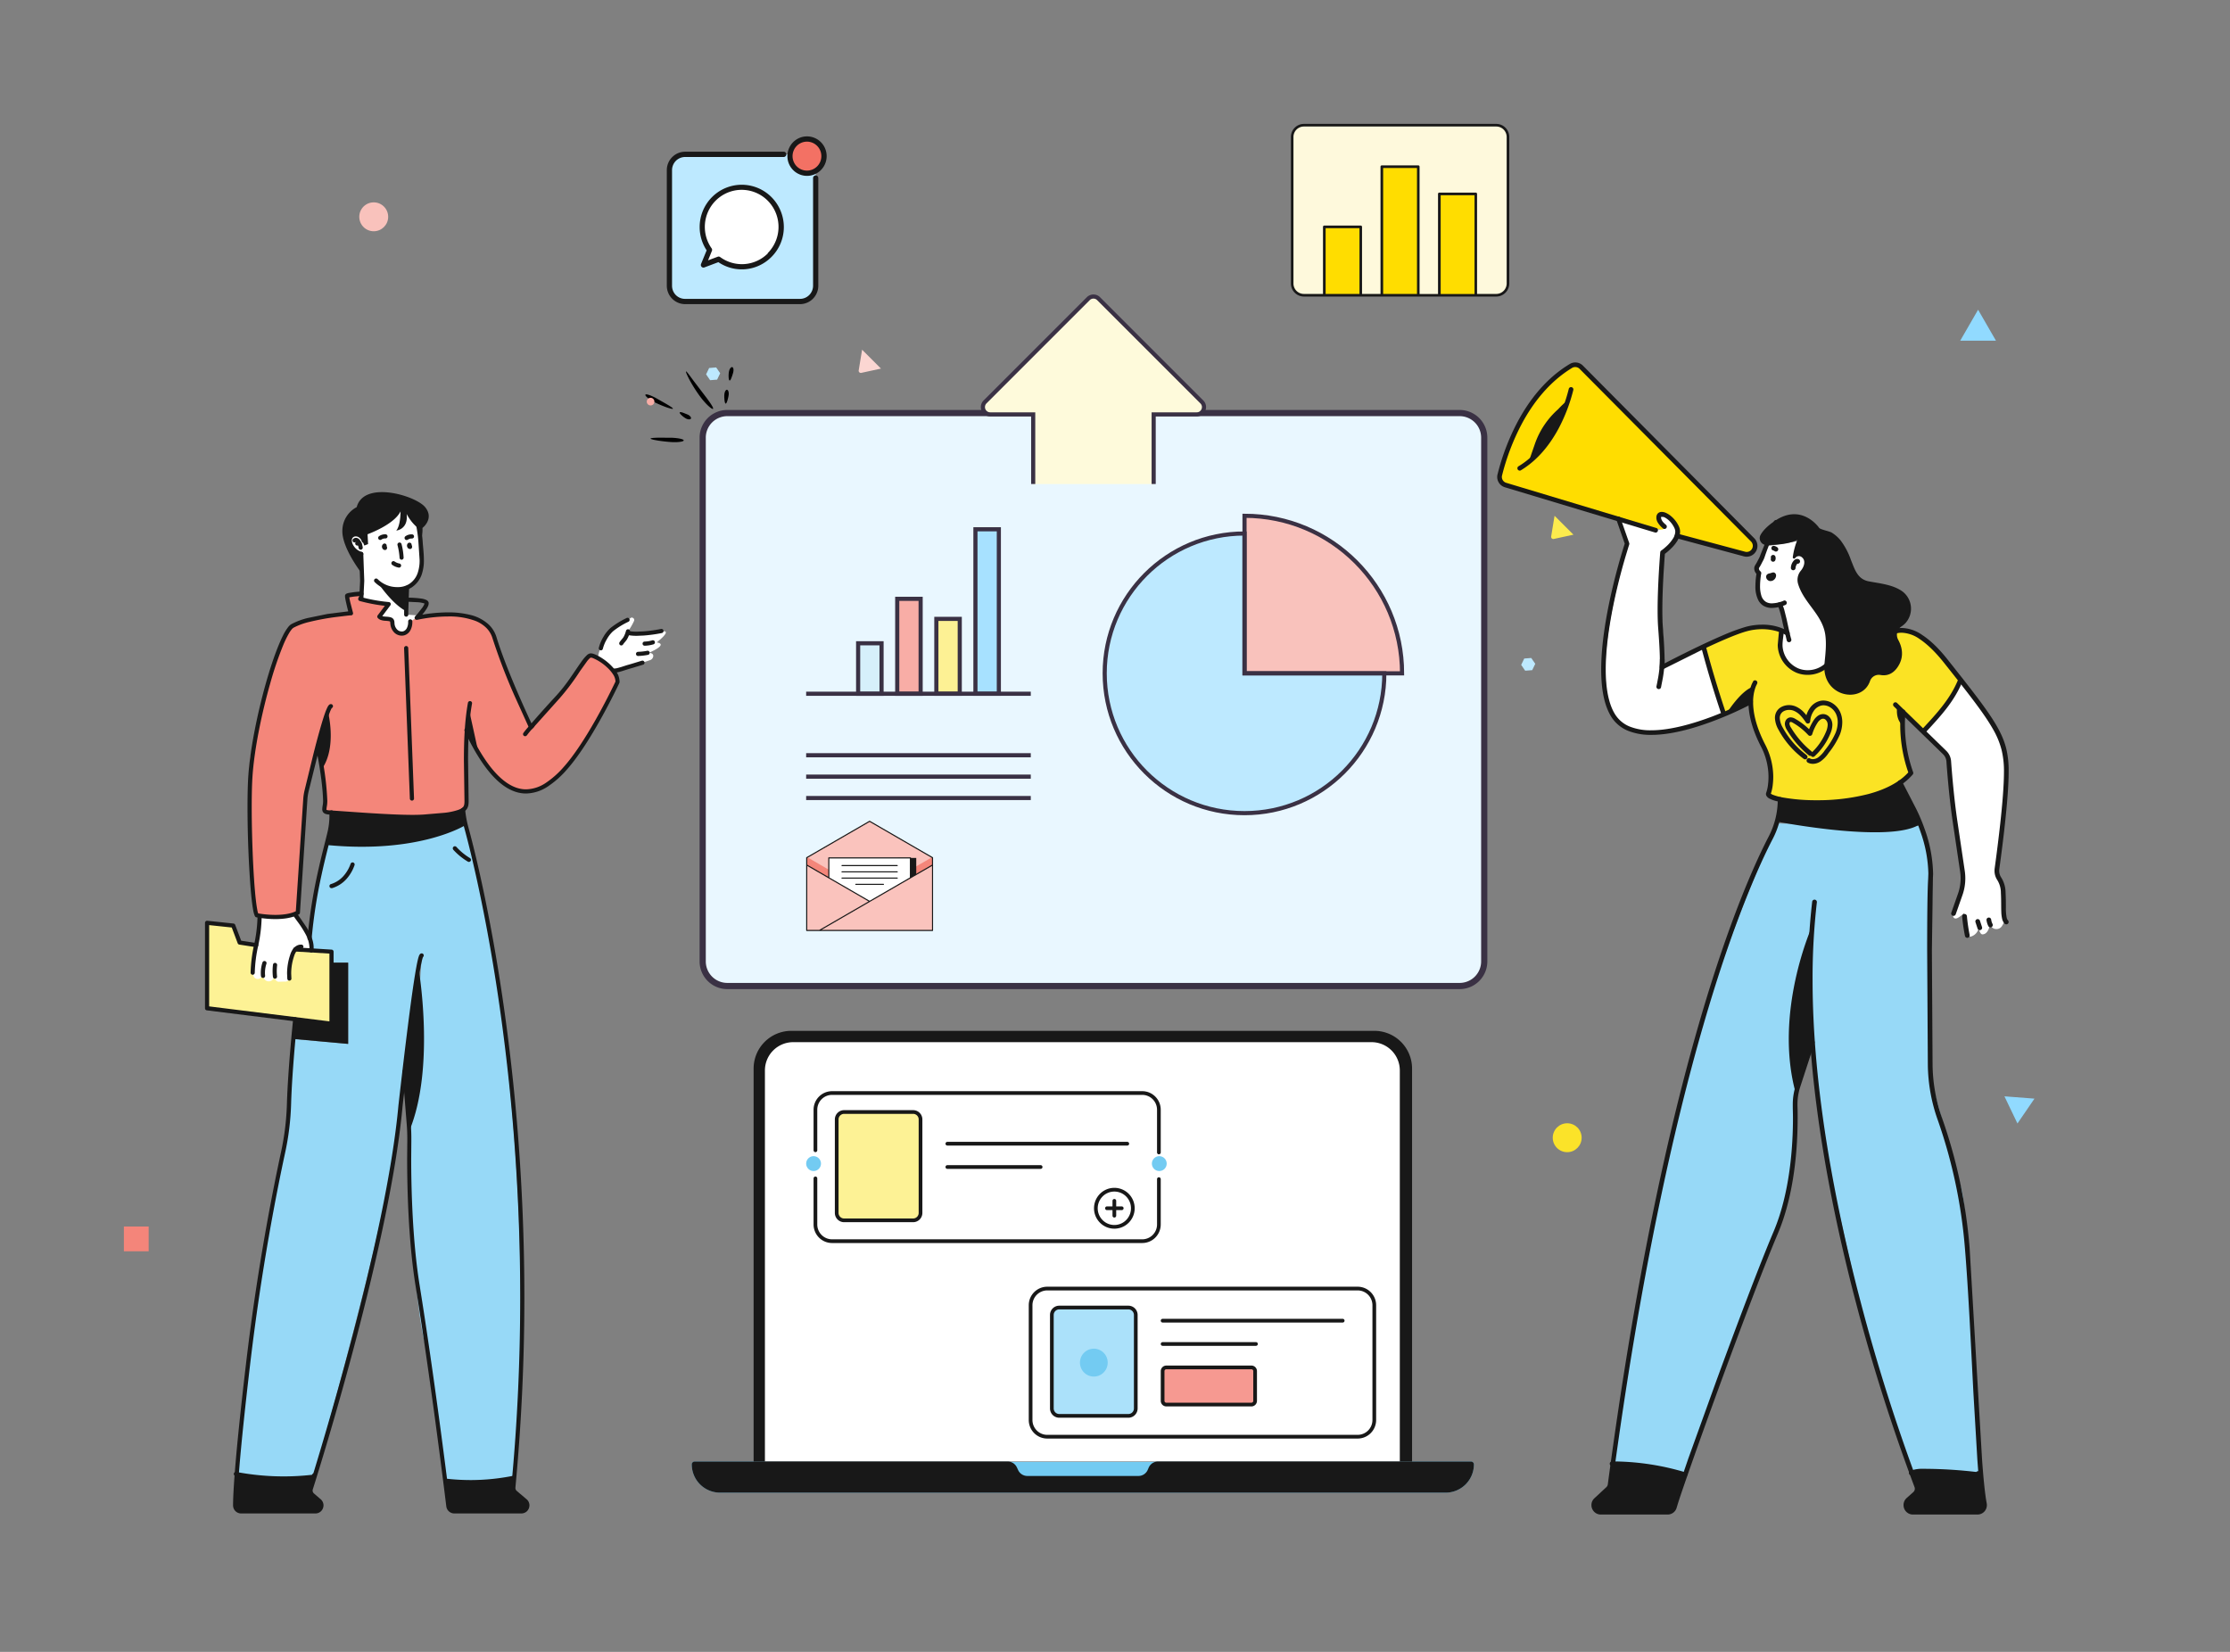 <svg xmlns="http://www.w3.org/2000/svg" xmlns:xlink="http://www.w3.org/1999/xlink" width="540" height="400" fill="none" xmlns:v="https://vecta.io/nano"><rect width="100%" height="100%" fill="#808080" stroke="none"/><style><![CDATA[.B{fill:#fff}.C{fill:#181818}.D{fill:#73cbf2}.E{stroke:#3a3144}.F{stroke-miterlimit:10}.G{fill:#bde9ff}]]></style><g clip-path="url(#A)"><path d="M408.268 357.017l-8.807-1.978-8.808-.659 4.404-29.205c6.52-43.245 17.332-86.478 35.504-125.769l34.465.568 1.759 6.29c2.231 7.995.415 17.205.415 33.524l.51 22.079 7.282 26.137c1.855 6.659 3.405 52.501 4.54 69.058l-16.663-.472-11.35-35.796-8.689-38.159-4.347-28.688-3.439 11.216s-.948 22.273-2.65 26.767l-24.126 65.087z" fill="#97d9f7"/><path d="M427.939 192.463l.431-1.568a13.02 13.02 0 0 0-.948-9.37l-2.06-4.051-1.413-7.153-6.702 2.875-5.108-16.449 6.436-3.052a16.9 16.9 0 0 1 11.719-1.022l.811.221 28.183-.091c1.755.028 3.483.436 5.065 1.196a12.13 12.13 0 0 1 4.101 3.208l6.333 7.642-.045.102c-1.871 4.303-4.656 8.146-8.161 11.262l-.931.829-4.54-4.13-.392 4.267 2.01 10.307-2.112 2c-11.1 4.88-19.233 7.023-32.672 2.977h-.005z" fill="#fbe324"/><g class="C"><path d="M403.291 366.16h-15.692c-.333-.016-.654-.129-.924-.326a1.69 1.69 0 0 1-.592-.781c-.117-.313-.139-.653-.064-.979a1.7 1.7 0 0 1 .485-.852l3.218-2.841.97-5.966 8.587.648 8.586 1.943-1.912 6.818a3.21 3.21 0 0 1-.978 1.571c-.474.415-1.06.681-1.684.765zm75.707-.001h-15.777c-1.577 0-2.27-2.17-1.072-3.187l2.27-2.205-1.521-4.108 2.741-.409 13.978.875.942 6.761c0 .631-.131 2.273-1.561 2.273z"/></g><path d="M364.575 117.457s-3.257-.569-.732-4.893c0 0 4.336-16.761 16.589-23.966 0 0 1.464-1.994 4.727 2.585l39.244 39.54s1.895 2.574-1.561 3.494l-57.137-16.358" fill="#fd0"/><g class="B"><path d="M483.567 211.446l-.125-1.954 1.521-12.608.653-11.012s-.483-5.846-2.066-8.523c-1.958-3.346-8.916-12.608-8.916-12.608a37.22 37.22 0 0 1-8.189 12.057l-.568.568 5.324 5.114s.567 1.227.879 4.818 1.646 13.91 1.646 13.91l1.521 11.295-.613 3.267c-.675 1.705-.834 3.892-1.583 5.353-.216.415-.199 1.267.505 1.295s2.054-1.346 2.054-1.346-.425 6.346 1.754 5.681c.456-.154.863-.427 1.179-.792a2.71 2.71 0 0 0 .614-1.281s.221 1.613.925 1.579c1.527-.068 1.794-2.483 1.794-2.483a3.46 3.46 0 0 0 .176.375 1.58 1.58 0 0 0 .555.59 1.57 1.57 0 0 0 .773.237 1.58 1.58 0 0 0 .79-.175c.244-.126.45-.314.6-.544.414-.653.783-1.443.567-1.96 0-.046-.034-.08-.039-.091-.965-3.778.641-8.216-1.731-10.762zm-38.353-54.096l-3.78 4.023c-9.517 4.948-11.1-5.273-10.107-8.29a.36.36 0 0 1 .077-.129c.035-.036.077-.065.124-.084s.097-.027.148-.025a.34.34 0 0 1 .144.039l.835.409-.636-3.83c-.063-.372-.171-.734-.323-1.079l-.869-1.938-2.65.222c-.999 0-2.418-2.057-2.389-3.057l.136-4.631c-.375-.693-.783-.449-.494-1.182l2.23-5.505 13.78-2.233 3.774 27.29zm-32.644-.893l4.807 16.62s-11.685 4.398-15.709 4.307-21.758 4.841-7.44-45.688l-2.094-5.983 6.759 2.034s4.415 1.102 4.12 0-2.366-3.478-.352-3.205 5.233 2.79 3.156 5.989c-1.589 2.449-3.082 3.097-3.082 3.097s-.987 12.341-.704 13.721 1.436 11.665.403 14.37l10.136-5.262z"/></g><g class="C"><path d="M430.498 146.713c.089.144.163.296.221.454.399 1.199.716 2.423.948 3.665l.993 4.228a.58.58 0 0 0 .094.213c.046.064.104.118.172.158s.142.066.22.075a.57.57 0 0 0 .232-.019.59.59 0 0 0 .205-.111.58.58 0 0 0 .143-.184c.034-.071.053-.148.057-.226s-.01-.157-.039-.23c-.374-1.25-.737-3.103-1.106-4.779l-.568-2.273a9.39 9.39 0 0 0-.301-.909 3.14 3.14 0 0 0-.352-.693c-.043-.061-.098-.113-.162-.152s-.134-.067-.208-.079-.149-.009-.222.008a.58.58 0 0 0-.202.092c-.121.088-.203.22-.228.368s.011.3.097.422l.006-.028z"/><path d="M431.928 145.463c-.899.383-1.861.599-2.837.636a2.77 2.77 0 0 1-1.442-.341c-.553-.35-.957-.892-1.135-1.523a7.61 7.61 0 0 1-.312-2.329c.009-.814.072-1.627.187-2.432 0-.176.068-.375.102-.597.016-.096.006-.195-.028-.286a.56.56 0 0 0-.164-.236 1.09 1.09 0 0 1-.279-.336.72.72 0 0 1-.09-.324.43.43 0 0 1 .073-.25 9.64 9.64 0 0 0 .636-1.136l.392-.739a7.5 7.5 0 0 0 .329-.835c.794-2.352 2.219-5.807 3.223-7.994.063-.137.07-.294.018-.436a.57.57 0 0 0-1.051-.042l-3.263 8.109c-.073.237-.164.469-.272.693l-.381.721c-.17.344-.36.678-.567 1-.178.261-.273.57-.272.887.003.3.081.595.227.858a2.2 2.2 0 0 0 .567.67l.363-.437-.567-.091-.108.619a19.37 19.37 0 0 0-.199 2.591c-.054 1.215.198 2.425.732 3.517a3.41 3.41 0 0 0 1.255 1.313 3.97 3.97 0 0 0 2.02.5c1.109-.037 2.202-.278 3.224-.711a.57.57 0 0 0 .326-.735c-.054-.141-.162-.255-.3-.316a.57.57 0 0 0-.435-.011l.028.023zm3.587-10.045a.79.79 0 0 0-.341-.074.92.92 0 0 0-.505.153 1.36 1.36 0 0 0-.3.256c-.428.481-.676 1.095-.704 1.739a.57.57 0 0 0 .15.408c.102.111.244.176.395.182a.57.57 0 0 0 .59-.545 1.7 1.7 0 0 1 .42-1.028l.051-.046-.091-.187v.204c.03.006.061.006.091 0l-.091-.187v-.103l-.125.279h.125v-.307l-.125.278c.069.037.144.058.221.064a.57.57 0 0 0 .228-.029.56.56 0 0 0 .198-.117c.058-.053.103-.116.135-.187s.049-.147.05-.225a.55.55 0 0 0-.043-.226c-.03-.072-.074-.136-.129-.19s-.122-.096-.194-.124l-.006.012zm-6.68-.29v.045.068c-.028.071-.041.147-.039.223a.58.58 0 0 0 .05.22c.031.069.076.131.132.183s.121.091.192.117.147.037.223.033.15-.023.218-.056.13-.08.18-.137a.57.57 0 0 0 .111-.196c.052-.146.079-.3.08-.455-.001-.111-.017-.222-.046-.329-.013-.077-.043-.151-.086-.216s-.1-.121-.166-.164a.58.58 0 0 0-.217-.083c-.077-.012-.156-.008-.232.011a.57.57 0 0 0-.208.103c-.062.049-.113.11-.15.179s-.059.145-.065.223a.55.55 0 0 0 .029.231h-.006zm.483 4.068v.568h.073v-.568l-.21.528.165-.42-.414.182c.024.054.058.103.101.144s.093.073.148.094l.165-.42-.414.182.284-.125h-.313c-.01.041-.01.084 0 .125l.284-.125h-.312v.062l.136.063-.13-.074.136.062-.131-.074-.102.108h-.051v.057-.051.057-.051.062-.062.062-.062l-.051.051h.068l-.051.051h.068l-.193.091h.21v-.091l-.193.091h-.034l.244.034v-.034h-.244l.244.034-.357-.051.244.267c.061-.057.1-.133.113-.216l-.357-.051.244.267-.142-.159.085.199.057-.04-.142-.159.085.199a2.12 2.12 0 0 1 .21-.046c.301-.062.499-.159.624-.176l-.113-.568v.568-.568l-.114-.568c-.301.062-.494.153-.624.176a2.56 2.56 0 0 0-.375.091c-.116.042-.224.106-.317.187-.135.121-.221.287-.244.466v.131c.003.131.032.261.086.38a.98.98 0 0 0 .226.319c.157.152.354.258.567.306.07.006.14.006.21 0 .251-.001.495-.08.698-.227.183-.125.334-.29.443-.483a1.34 1.34 0 0 0 .119-.278 1.5 1.5 0 0 0 .057-.364c-.002-.111-.026-.221-.068-.324-.071-.165-.203-.295-.369-.363a.56.56 0 0 0-.221-.046h-.074-.108l.074.58zm1.055-6.665c-.216-.155-.458-.27-.715-.341-.072-.02-.148-.025-.222-.015s-.146.034-.211.071a.56.56 0 0 0-.167.147c-.045.059-.079.128-.098.2-.038.146-.017.3.059.43a.57.57 0 0 0 .344.264c.127.034.246.092.352.17.122.087.274.122.421.097a.57.57 0 0 0 .368-.228c.044-.06.075-.129.092-.202s.02-.149.008-.223-.039-.144-.078-.208a.55.55 0 0 0-.153-.162zm2.724 20.347a12.63 12.63 0 0 0-6.43-1.614c-1.342.004-2.678.185-3.972.54-1.964.594-3.888 1.313-5.761 2.154-6.6 2.841-14.755 7.153-14.755 7.159l.267.5.567.096a10.59 10.59 0 0 0 .074-1.67c0-1.375-.08-3.79-.403-7.955-.102-1.267-.142-2.773-.142-4.358 0-3.142.159-6.614.318-9.295l.216-3.296.102-1.278-.568-.051.318.471c.687-.491 1.329-1.042 1.918-1.648a9.11 9.11 0 0 0 1.345-1.704c.401-.647.624-1.387.647-2.148 0-.422-.087-.84-.255-1.227a7.04 7.04 0 0 0-1.924-2.557c-.345-.298-.726-.55-1.135-.75-.352-.179-.74-.278-1.135-.29-.166-.002-.331.025-.488.08-.256.09-.473.267-.613.5a1.52 1.52 0 0 0-.193.778v.239c.044.347.16.682.341.983a5.68 5.68 0 0 0 1.299 1.449.57.57 0 0 0 .412.094c.145-.023.275-.101.363-.217a.57.57 0 0 0 .112-.408c-.017-.145-.088-.279-.2-.373a5.54 5.54 0 0 1-.619-.568 2.18 2.18 0 0 1-.567-1.051v-.125a.49.49 0 0 1 0-.171h.102c.23-.022.462.005.681.08a4.76 4.76 0 0 1 1.356 1.023c.475.497.859 1.074 1.135 1.704.105.244.159.507.159.773a3.24 3.24 0 0 1-.494 1.58 9.39 9.39 0 0 1-1.821 2.119c-.307.278-.568.5-.783.653l-.239.176-.057.04a.57.57 0 0 0-.169.183c-.042.073-.068.154-.075.238 0 0-.635 7.608-.635 13.966 0 1.608.039 3.131.142 4.443.323 4.131.403 6.523.403 7.852 0 .569 0 .978-.034 1.205v.233.04a.56.56 0 0 0 .032.311c.039.098.106.184.191.247a.57.57 0 0 0 .599.044l.63-.335 8.984-4.483c3.922-1.864 8.15-3.722 10.658-4.404a14.15 14.15 0 0 1 3.695-.5 12.68 12.68 0 0 1 4.279.728 10.55 10.55 0 0 1 1.135.494l.295.159.068.04.114-.176-.114.176.114-.176-.114.176a.56.56 0 0 0 .209.093.57.57 0 0 0 .229.004c.075-.014.147-.044.211-.087s.119-.099.16-.164a.57.57 0 0 0 .083-.214.59.59 0 0 0-.009-.229.57.57 0 0 0-.098-.207.58.58 0 0 0-.172-.151l.011.057z"/><path d="M401.055 127.849l-36.321-10.938c-.305-.091-.573-.279-.763-.535s-.293-.566-.293-.885c.002-.119.017-.237.046-.352 1.075-4.32 2.666-8.494 4.739-12.432 2.684-5.04 6.623-10.228 12.252-13.637.225-.128.48-.193.738-.187.197 0 .391.039.572.115a1.48 1.48 0 0 1 .484.328l41.508 41.801c.273.278.426.651.426 1.04a1.46 1.46 0 0 1-.131.614 1.48 1.48 0 0 1-1.345.869c-.13 0-.26-.017-.386-.051l-16.339-4.375c-.143-.033-.294-.01-.42.066s-.218.197-.256.34a.57.57 0 0 0 .051.422c.071.129.19.225.33.269l16.328 4.397a2.53 2.53 0 0 0 .681.091 2.61 2.61 0 0 0 1.414-.417c.421-.272.756-.66.964-1.117a2.63 2.63 0 0 0 .191-1.545c-.095-.523-.345-1.004-.719-1.381L383.32 88.547a2.6 2.6 0 0 0-3.183-.415c-5.874 3.517-9.926 8.909-12.673 14.063-2.115 4.02-3.739 8.279-4.835 12.688a2.68 2.68 0 0 0-.08.631c.007.56.193 1.104.531 1.551a2.62 2.62 0 0 0 1.348.932l36.321 10.943c.071.022.146.029.221.022a.55.55 0 0 0 .213-.065.57.57 0 0 0 .171-.141c.047-.058.083-.125.104-.197a.57.57 0 0 0 .022-.221c-.007-.075-.029-.147-.064-.213a.59.59 0 0 0-.142-.172.56.56 0 0 0-.196-.104h-.023zm-21.174-33.671c-.774 3.114-1.917 6.124-3.405 8.966-1.935 3.631-4.773 7.387-8.819 9.801a.57.57 0 0 0-.207.341c-.025.135-.001.274.068.393a.57.57 0 0 0 .309.251c.129.044.271.039.397-.013 4.291-2.562 7.236-6.494 9.234-10.227a41.2 41.2 0 0 0 3.518-9.228.56.56 0 0 0 .019-.226.58.58 0 0 0-.072-.215.57.57 0 0 0-.151-.17c-.061-.046-.13-.079-.204-.097a.57.57 0 0 0-.227-.009.56.56 0 0 0-.212.08.57.57 0 0 0-.254.366l.006-.011z"/><path d="M391.788 126.247l.164-.568-.346.449a.57.57 0 0 0 .182.096l.164-.568-.346.449.341-.449-.454.335a.49.49 0 0 0 .113.114l.341-.449-.454.335.437-.318-.483.244.046.074.437-.318-.483.244.335-.17-.346.142v.028l.335-.17-.347.142.046.125 2.043 5.864.533-.194-.567-.181s-1.436 4.324-2.872 10.295-2.877 13.637-2.877 20.307c0 4.489.636 8.563 2.446 11.472a8.68 8.68 0 0 0 4.12 3.409 14.73 14.73 0 0 0 5.596.966c5.249 0 11.288-1.886 16.049-3.756 2.812-1.096 5.561-2.346 8.235-3.744.066-.037.123-.087.169-.147s.081-.128.101-.2.026-.149.016-.224-.033-.147-.07-.213-.087-.123-.147-.17a.59.59 0 0 0-.2-.1c-.073-.02-.149-.026-.224-.017s-.147.034-.213.071l-.153.08c-2.87 1.494-5.824 2.822-8.847 3.977-4.541 1.704-10.074 3.335-14.756 3.329-1.76.044-3.512-.256-5.159-.88a7.48 7.48 0 0 1-3.592-2.978c-1.629-2.585-2.27-6.488-2.27-10.869 0-6.534 1.419-14.114 2.837-20.04a148.67 148.67 0 0 1 1.964-7.33l.641-2.119.182-.568.062-.193a.56.56 0 0 0 0-.37l-1.606-4.579-.369-1.086c-.045-.119-.073-.21-.096-.272v-.086l-.028-.051-.034-.062-.057-.08-.074-.068c-.056-.044-.119-.076-.187-.097a.57.57 0 0 0-.707.384c-.043.145-.026.3.045.433a.57.57 0 0 0 .338.274l.046.046z"/><path d="M424.533 165.02c-.051.073-1.135 1.755-1.135 5.056 0 2.586.676 6.154 3.031 10.711a15.96 15.96 0 0 1 1.816 7.312c.002.57-.03 1.139-.096 1.705a8.91 8.91 0 0 1-.454 2.142c-.042.103-.063.213-.063.324a.93.93 0 0 0 .148.494c.155.238.368.434.618.569.553.29 1.14.51 1.748.653a41.76 41.76 0 0 0 9.762.949c4.327.035 8.641-.484 12.837-1.546 4.177-1.136 7.945-2.949 10.425-5.841a.57.57 0 0 0 .129-.27.56.56 0 0 0-.027-.298l-.051-.142c-1.286-3.65-1.943-7.493-1.941-11.364 0-.454 0-.909.029-1.363l.068-1.705c.003-.075-.009-.149-.035-.219a.58.58 0 0 0-.115-.189c-.05-.055-.112-.1-.18-.131a.57.57 0 0 0-.215-.052c-.075-.003-.149.009-.219.035a.58.58 0 0 0-.189.115c-.055.05-.099.112-.13.18s-.049.141-.052.216l-.068 1.704c0 .472-.029.943-.029 1.409-.002 3.995.678 7.962 2.009 11.728l.051.147.534-.187-.431-.369c-2.219 2.625-5.806 4.392-9.858 5.477-4.1 1.035-8.315 1.541-12.542 1.506-2.746.022-5.489-.2-8.195-.665-.816-.137-1.616-.354-2.39-.648-.189-.073-.368-.171-.533-.29l-.046-.045-.085.062.097-.034v-.028l-.085.062.096-.034-.221.074h.233v-.074l-.222.074.227.091v-.091h-.244l.227.091a9.92 9.92 0 0 0 .528-2.426 16.36 16.36 0 0 0 .102-1.824c-.025-2.728-.702-5.411-1.975-7.824-2.27-4.42-2.9-7.801-2.9-10.188a10.51 10.51 0 0 1 .5-3.409 6.07 6.07 0 0 1 .329-.807l.102-.187v-.04l-.159-.108.159.108-.159-.108.159.108c.042-.062.071-.131.086-.204s.015-.149.001-.223a.56.56 0 0 0-.084-.205.57.57 0 0 0-.94-.004l.017.04zm30.045-7.029c.386-.912.904-1.762 1.538-2.522a7.02 7.02 0 0 1 1.827-1.568 5.03 5.03 0 0 1 2.543-.688 8.02 8.02 0 0 1 4.336 1.517c1.702 1.136 3.689 2.949 5.93 5.773 6.101 7.682 9.75 12.341 11.839 16.034.934 1.587 1.643 3.297 2.105 5.08.408 1.746.598 3.536.568 5.329 0 3.233-.403 7.955-.886 12.364a419.44 419.44 0 0 1-1.356 10.904c-.029.205-.045.412-.045.619-.008.822.236 1.627.698 2.307.564.938.857 2.014.845 3.108.097 1.733.046 3.25.097 4.489.008.555.069 1.109.181 1.653a2.53 2.53 0 0 0 .63 1.273c.107.106.25.165.4.165s.294-.059.4-.165c.054-.053.096-.116.125-.185s.043-.144.043-.219a.58.58 0 0 0-.043-.218c-.029-.069-.071-.132-.125-.185-.172-.206-.284-.456-.323-.722a12.36 12.36 0 0 1-.176-2.392c0-1.011 0-2.21-.074-3.551.001-1.307-.363-2.588-1.05-3.699-.329-.49-.501-1.068-.493-1.659 0-.156.011-.311.034-.466.317-2.273.879-6.477 1.362-10.937s.891-9.16.891-12.501a22.95 22.95 0 0 0-.568-5.596c-.647-2.631-1.912-5.154-4.143-8.432s-5.437-7.358-10.016-13.125c-2.27-2.887-4.348-4.807-6.198-6.012-1.448-1.043-3.171-1.636-4.954-1.704-1.124-.001-2.227.305-3.19.886-1.168.73-2.151 1.722-2.871 2.898a10.08 10.08 0 0 0-.908 1.738c-.027.07-.039.144-.037.219s.019.148.05.216a.58.58 0 0 0 .128.181c.054.051.118.091.188.117a.58.58 0 0 0 .218.037.56.56 0 0 0 .216-.05.59.59 0 0 0 .181-.128.54.54 0 0 0 .117-.188l-.034.005z"/><path d="M458.585 171.043l11.917 11.585c.486.469.781 1.1.829 1.773.182 2.585.67 8.739 1.521 14.569l1.793 12.074c.084.547.126 1.099.125 1.653-.001 1.244-.21 2.479-.618 3.653l-1.64 4.665a.57.57 0 0 0 .772.713c.137-.064.243-.179.294-.321l1.646-4.687a12.14 12.14 0 0 0 .681-4.023c0-.61-.045-1.22-.136-1.824l-1.793-12.068c-.846-5.779-1.334-11.932-1.516-14.483a3.88 3.88 0 0 0-1.163-2.506l-11.918-11.591c-.106-.106-.25-.165-.4-.165s-.294.059-.4.165a.57.57 0 0 0-.124.185.56.56 0 0 0-.044.218.57.57 0 0 0 .044.219.58.58 0 0 0 .124.185l.006.011zm-56.361-4.631l.426-2.182c.257-1.434.402-2.885.431-4.341v-.148c0-.151-.059-.295-.166-.402a.57.57 0 0 0-.969.402v.165a27.03 27.03 0 0 1-.414 4.153l-.289 1.517-.091.438-.034.153c-.034.146-.009.3.069.428s.205.219.351.254a.57.57 0 0 0 .43-.067c.064-.039.12-.091.164-.151a.57.57 0 0 0 .092-.202v-.017zm72.915 55.529c.142 1.576.369 3.142.681 4.693a.58.58 0 0 0 1.047.213c.086-.127.118-.284.088-.434a44.63 44.63 0 0 1-.664-4.574.57.57 0 0 0-.202-.387c-.116-.097-.266-.144-.416-.13a.57.57 0 0 0-.387.202c-.097.116-.143.266-.13.417h-.017zm3.229 1.364l.505 1.54a.57.57 0 0 0 .111.193.55.55 0 0 0 .175.136c.067.033.14.053.215.058s.149-.005.22-.029c.142-.048.259-.15.326-.284s.078-.289.032-.432l-.505-1.54a.58.58 0 0 0-.285-.329c-.066-.033-.139-.053-.213-.059a.55.55 0 0 0-.413.137c-.056.049-.103.108-.136.175s-.054.14-.059.214.004.149.027.22zm2.679-.478a4.19 4.19 0 0 0 .431 1.421.57.57 0 0 0 .332.284c.143.046.3.034.434-.034a.57.57 0 0 0 .284-.332c.047-.144.035-.3-.034-.435a3.08 3.08 0 0 1-.323-1.046c-.01-.074-.034-.146-.071-.212a.55.55 0 0 0-.146-.169c-.06-.046-.127-.08-.199-.1a.58.58 0 0 0-.223-.016c-.074.009-.146.033-.212.07a.55.55 0 0 0-.168.147c-.046.06-.08.127-.1.199a.56.56 0 0 0-.016.223h.011zm-69.061-66.012a254.4 254.4 0 0 0 4.858 16.148c.02.075.055.146.103.207s.108.111.177.148a.57.57 0 0 0 .45.038c.074-.025.142-.065.199-.117a.56.56 0 0 0 .136-.187c.032-.071.049-.148.051-.226s-.014-.155-.044-.226c-1.786-5.304-3.397-10.662-4.835-16.075-.045-.137-.141-.252-.269-.321s-.275-.086-.415-.049a.56.56 0 0 0-.336.248c-.077.123-.104.27-.075.412z"/><path d="M466.297 177.338c3.53-3.818 6.952-7.46 8.95-12.415.033-.07.052-.146.055-.224a.57.57 0 0 0-.038-.227.56.56 0 0 0-.125-.193c-.054-.055-.119-.099-.191-.128a.56.56 0 0 0-.226-.041.56.56 0 0 0-.224.051.58.58 0 0 0-.185.137.57.57 0 0 0-.116.199c-1.895 4.71-5.193 8.244-8.734 12.068a.57.57 0 0 0-.099.624c.031.068.075.129.13.18a.57.57 0 0 0 .189.116c.07.026.145.038.219.035a.58.58 0 0 0 .216-.052.55.55 0 0 0 .179-.13zm-35.504-24.522l-.306 3.312v.279c.072 1.419.548 2.788 1.37 3.946a7.46 7.46 0 0 0 3.272 2.593c.821.315 1.692.475 2.571.472a7.43 7.43 0 0 0 5.261-2.148.57.57 0 0 0 .17-.179c.043-.072.069-.152.077-.235a.57.57 0 0 0-.029-.246.58.58 0 0 0-.339-.344c-.078-.029-.162-.04-.245-.033a.56.56 0 0 0-.235.074c-.073.042-.135.099-.182.168-1.189 1.167-2.79 1.819-4.455 1.812-.74.003-1.473-.132-2.163-.397a6.33 6.33 0 0 1-3.915-5.523v-.233c0-1.012.232-2.091.306-3.245a.59.59 0 0 0-.03-.22c-.025-.07-.063-.135-.112-.191a.57.57 0 0 0-.177-.135.59.59 0 0 0-.215-.056.58.58 0 0 0-.219.03c-.071.025-.136.063-.192.112a.58.58 0 0 0-.19.392l-.023-.005zm28.79 36.994l3.281 6.375.045.08a42.29 42.29 0 0 1 2.191 5.29 31.98 31.98 0 0 1 1.856 9.954l-.046 1.319c-.181 2.761-.244 9.483-.244 17.267l.165 27.728c.05 4.587.87 9.133 2.423 13.449 3.503 9.996 5.706 20.401 6.555 30.96.84 10.108 1.447 23.296 2.06 35.092l.953 16.131c.341 4.67.71 8.443 1.135 10.795.006.07.006.141 0 .21.001.298-.115.583-.323.796-.106.107-.233.192-.372.249a1.13 1.13 0 0 1-.44.086h-15.601a1.07 1.07 0 0 1-.45-.086c-.142-.061-.269-.152-.373-.266a1.2 1.2 0 0 1-.317-.801 1.11 1.11 0 0 1 .099-.457c.066-.143.162-.27.281-.373l1.577-1.426c.24-.215.43-.477.561-.771s.196-.612.194-.934c0-.278-.052-.553-.153-.812-5.465-14.597-10.178-29.465-14.12-44.546-6.016-22.864-11.6-51.285-11.6-77.882a160.91 160.91 0 0 1 1.039-18.75c.017-.151-.026-.302-.12-.421s-.232-.195-.383-.213a.57.57 0 0 0-.632.503 161.94 161.94 0 0 0-1.045 18.887c0 26.75 5.613 55.25 11.635 78.171a456.89 456.89 0 0 0 14.187 44.666c.051.128.078.265.08.403-.001.159-.036.316-.101.461a1.15 1.15 0 0 1-.279.38l-1.601 1.426c-.239.215-.43.478-.56.771a2.27 2.27 0 0 0-.194.934c-.001.584.22 1.146.618 1.574.213.226.47.406.755.53a2.26 2.26 0 0 0 .902.186h15.635c.602 0 1.18-.24 1.606-.666a2.27 2.27 0 0 0 .664-1.607 2.58 2.58 0 0 0-.034-.421c-.431-2.272-.8-6.028-1.135-10.676l-3.013-51.239a124.61 124.61 0 0 0-6.617-31.251c-1.505-4.195-2.299-8.611-2.35-13.068l-.165-27.716.244-17.188c0-.466.046-.932.046-1.398-.091-3.721-.796-7.402-2.089-10.892a41.78 41.78 0 0 0-2.111-4.966l-.505.267.505-.261-3.286-6.376a.57.57 0 0 0-.133-.189.56.56 0 0 0-.197-.121c-.074-.026-.152-.037-.23-.031a.56.56 0 0 0-.402.209c-.049.061-.085.131-.106.206a.58.58 0 0 0-.015.231c.011.077.038.152.079.218h-.029z"/><path d="M430.487 193.583a19.33 19.33 0 0 1-2.174 8.937c-6.498 12.501-25.595 56.16-38.977 156.906a1.14 1.14 0 0 1-.352.688l-2.883 2.676a2.22 2.22 0 0 0-.543.754c-.126.287-.19.597-.189.911a2.31 2.31 0 0 0 .619 1.574 2.23 2.23 0 0 0 .753.532 2.21 2.21 0 0 0 .904.183h16.174a2.26 2.26 0 0 0 1.358-.447 2.27 2.27 0 0 0 .821-1.172c.568-1.983 2.026-6.182 3.928-11.58 5.703-16.204 15.691-43.313 20.589-54.841 4.12-9.722 4.784-21.279 4.79-27.898 0-1.137 0-2.16-.045-2.972v-.443a13.62 13.62 0 0 1 .669-4.205l3.456-10.585c.027-.072.038-.148.035-.225a.57.57 0 0 0-.056-.219.58.58 0 0 0-.138-.181c-.057-.05-.124-.088-.197-.112a.59.59 0 0 0-.225-.026.58.58 0 0 0-.218.065c-.067.036-.126.085-.174.144a.58.58 0 0 0-.105.201l-3.456 10.586c-.478 1.468-.723 3.002-.726 4.545v.478c0 .806.045 1.801.045 2.937 0 6.54-.681 17.989-4.699 27.455-3.28 7.728-8.808 22.341-13.825 36.035l-6.81 18.875-3.973 11.625a1.13 1.13 0 0 1-.41.588c-.196.146-.434.225-.679.225h-16.175c-.155.003-.309-.026-.452-.087a1.07 1.07 0 0 1-.376-.266 1.19 1.19 0 0 1-.312-.801 1.05 1.05 0 0 1 .094-.449c.064-.142.157-.267.275-.369l2.883-2.676c.386-.361.635-.845.703-1.369 13.416-100.661 32.468-144.162 38.909-156.542a20.52 20.52 0 0 0 2.27-9.455c0-.151-.059-.295-.166-.402a.57.57 0 0 0-.401-.166c-.151 0-.295.06-.401.166a.57.57 0 0 0-.167.402h.029z"/><path d="M390.369 355.006c5.933.017 11.831.904 17.508 2.631a.57.57 0 0 0 .413-.061c.126-.072.219-.189.261-.327a.57.57 0 0 0-.345-.698 61.82 61.82 0 0 0-17.837-2.67c-.151 0-.295.06-.401.166a.57.57 0 0 0 0 .804c.106.106.25.166.401.166v-.011zm72.665 2.193a7.58 7.58 0 0 1 2.764-.381h.323a112.83 112.83 0 0 1 13.348.886c.088.012.177.004.261-.025s.16-.076.222-.14a.62.62 0 0 0 .13-.227c.026-.084.034-.174.023-.261-.042-.241-.174-.456-.369-.602a1.01 1.01 0 0 0-.624-.222c-.133.002-.265.031-.386.085-.137.063-.244.177-.296.318a.57.57 0 0 0 .767.716l-.085-.187v.204h.085l-.085-.187v.091l-.068.091h.068v-.114l-.068.091.107-.136-.17.028c.006.043.029.081.063.108l.107-.136-.17.028.568-.091.068-.568a112.5 112.5 0 0 0-13.479-.898h-.335a8.67 8.67 0 0 0-3.178.46.58.58 0 0 0-.196.116c-.056.051-.102.114-.135.183s-.049.145-.052.222a.57.57 0 0 0 .039.224c.028.072.07.137.124.191a.56.56 0 0 0 .189.127.57.57 0 0 0 .223.043.57.57 0 0 0 .223-.049l-.006.012zm-25.572-174.372a20.44 20.44 0 0 1-5.732-6.591c-.438-.712-.697-1.519-.755-2.352a1.99 1.99 0 0 1 .187-.875 1.8 1.8 0 0 1 .817-.813c.396-.198.834-.3 1.277-.295.375-.003.747.067 1.096.204.616.261 1.17.649 1.628 1.137.496.524.938 1.094 1.323 1.704a.57.57 0 0 0 .618.239c.116-.031.218-.098.294-.19a.57.57 0 0 0 .126-.327c.055-.893.349-1.755.851-2.494.219-.342.503-.638.836-.869a3.07 3.07 0 0 1 1.105-.478c.146-.027.295-.041.443-.04a3.11 3.11 0 0 1 1.771.603c.547.384.982.907 1.26 1.517.274.624.412 1.3.403 1.983-.013.876-.186 1.743-.511 2.556-.675 1.514-1.547 2.932-2.594 4.216-.454.698-1.031 1.306-1.702 1.796a2.29 2.29 0 0 1-1.215.369 1.39 1.39 0 0 1-.726-.182c-.128-.058-.273-.066-.407-.023a.57.57 0 0 0-.161 1.001c.397.227.848.345 1.306.341a3.4 3.4 0 0 0 1.821-.569 7.76 7.76 0 0 0 1.987-2.068c1.106-1.366 2.026-2.874 2.735-4.483.371-.947.563-1.954.568-2.971.007-.843-.165-1.678-.506-2.449-.358-.796-.922-1.48-1.634-1.983-.708-.513-1.556-.794-2.429-.807-.217-.001-.433.018-.647.057a4.16 4.16 0 0 0-1.516.64c-.458.312-.85.713-1.151 1.178-.623.91-.986 1.973-1.05 3.074l.567.034.471-.313a12.58 12.58 0 0 0-1.458-1.875 5.85 5.85 0 0 0-2.015-1.397c-.484-.193-1-.291-1.521-.29a3.93 3.93 0 0 0-1.799.42c-.574.289-1.038.758-1.322 1.335a3.15 3.15 0 0 0-.295 1.364c.057 1.022.363 2.015.891 2.892a21.43 21.43 0 0 0 6.089 7.017c.06.045.128.077.201.095a.57.57 0 0 0 .221.011c.074-.011.145-.037.209-.075a.57.57 0 0 0 .269-.572c-.011-.074-.037-.145-.075-.209a.57.57 0 0 0-.149-.164v-.029z"/><path d="M438.676 181.946c-1.977-1.606-3.657-3.546-4.966-5.733-.2-.282-.332-.607-.386-.949v-.017a.57.57 0 0 1 .08-.312c.013-.029.032-.055.055-.076a.24.24 0 0 1 .081-.049h.074c.204.031.398.109.567.227a15.63 15.63 0 0 1 3.695 2.96c.066.073.149.127.242.158a.56.56 0 0 0 .287.018c.096-.019.186-.062.26-.126a.56.56 0 0 0 .164-.237c.321-1.065.801-2.074 1.425-2.994a2.82 2.82 0 0 1 .601-.569 1.08 1.08 0 0 1 .613-.216v-.5.5-.5.5c.126.005.25.035.364.088a.93.93 0 0 1 .3.225 1.57 1.57 0 0 1 .415.79 2.33 2.33 0 0 1 .034.392 4.68 4.68 0 0 1-.42 1.704c-.793 1.917-1.989 3.64-3.508 5.052-.06.049-.11.11-.146.179a.56.56 0 0 0-.062.222c-.006.078.005.156.031.229s.067.141.12.198a.57.57 0 0 0 .188.134c.071.031.148.047.226.047s.155-.016.226-.047a.56.56 0 0 0 .189-.133c1.639-1.522 2.93-3.381 3.786-5.449a5.71 5.71 0 0 0 .505-2.119c0-.2-.019-.4-.057-.597a2.67 2.67 0 0 0-.721-1.386 2.05 2.05 0 0 0-.67-.472 2.06 2.06 0 0 0-.8-.176v.568-.568a2.27 2.27 0 0 0-1.248.409c-.329.234-.62.518-.863.841-.694 1.014-1.231 2.127-1.595 3.301l.568.193.414-.386a16.58 16.58 0 0 0-3.972-3.176 2.31 2.31 0 0 0-1.135-.381 1.35 1.35 0 0 0-.409.063 1.39 1.39 0 0 0-.778.63 1.77 1.77 0 0 0-.238.893v.096c.067.53.262 1.035.568 1.472 1.377 2.301 3.146 4.343 5.226 6.034a.57.57 0 0 0 .801-.085c.094-.118.139-.268.123-.419s-.091-.288-.209-.382l-.045-.069zM377.293 99.11a19.97 19.97 0 0 0-5.556 8.216l-1.577 4.546c.868-.693 4.858-5.114 5.595-5.921l2.185-4.545a41.3 41.3 0 0 0 1.76-4.546c-.858.689-1.662 1.441-2.407 2.25zm41.049 73.229c.136-.142 3.269-5.114 6.191-6.057-.345.596-.552 1.262-.607 1.949.034.852 0 1.807-.965 2.273m36.469.567s-.567 2.767 1.135 4.438l.188-2.222c-.069-.467-.213-.92-.426-1.341m-29.92 27.024s27.582 5.375 34.574.568l-3.406-7.091s-1.225-3.5-2.604-2.204-8.513 4.261-17.86 4.108l-6.112-.216-2.764-.341s-1.493-.778-1.237 1.136m7.837 29.273s-9.489 20.955-3.933 40.717l2.735-8.768a17.18 17.18 0 0 0 1.136-6.426c-.205-3.244.062-25.523.062-25.523z"/><path d="M427.74 131.98c2.026 0 5.284-.159 7.486-1.238a17.54 17.54 0 0 0-1.096 4.164c-.01.07.003.142.038.203a.32.32 0 0 0 .359.151.32.32 0 0 0 .171-.115c.09-.132.207-.243.345-.325s.29-.133.449-.149.32.002.471.055.289.137.403.249c.965.789.534 2.272-.352 3.295a3.47 3.47 0 0 0-.691 1.545c-.099.564-.056 1.144.124 1.688 1.424 4.625 5.959 7.387 6.577 12.392.284 2.273 0 4.546-.221 6.819-.743 8.045 9.08 9.926 11.038 4.17.181-.5.534-.92.996-1.183s1.002-.354 1.524-.254c1.385.244 3.167-.063 4.489-2.461 1.254-2.272.681-4.46-.193-6.057a2.45 2.45 0 0 1 .778-3.233c.381-.249.73-.545 1.038-.88.482-.554.841-1.204 1.055-1.906a5.23 5.23 0 0 0 .187-2.171c-.091-.729-.335-1.43-.715-2.058s-.888-1.169-1.491-1.587c-2.305-1.545-5.301-1.812-7.946-2.312-2.758-.518-3.405-2.841-4.353-5.171a16.98 16.98 0 0 0-2.514-4.761c-.61-.75-1.343-1.389-2.168-1.893-.567-.329-2.758-.744-3.019-1.136 0 0-4.16-6.114-10.698-1.704-1.918 1.289-2.939 2.437-3.461 3.363a1.65 1.65 0 0 0-.02 1.649c.141.252.345.464.592.613a1.64 1.64 0 0 0 .818.238z"/></g></g><g clip-path="url(#B)"><path d="M174.36 361.444c-1.816 0-3.557-.722-4.841-2.006a6.85 6.85 0 0 1-2.005-4.844.68.68 0 0 1 .685-.685h188.027a.68.68 0 0 1 .685.685 6.85 6.85 0 0 1-2.005 4.844c-1.284 1.284-3.025 2.006-4.841 2.006H174.36z" class="D"/><path d="M341.935 258.752v95.157H182.49v-95.157c0-2.422.962-4.745 2.674-6.458a9.12 9.12 0 0 1 6.454-2.675h141.189a9.12 9.12 0 0 1 3.493.695c1.108.459 2.114 1.132 2.961 1.98s1.52 1.855 1.979 2.963.695 2.296.695 3.495z" class="C"/><path d="M338.968 259.209v94.7h-153.74v-94.7a6.85 6.85 0 0 1 2.005-4.843c1.284-1.285 3.025-2.007 4.841-2.007h140.049c1.815 0 3.556.722 4.84 2.007a6.85 6.85 0 0 1 2.005 4.843z" class="B"/><path d="M244.005 353.909c.469-.001.929.132 1.325.383a2.46 2.46 0 0 1 .909 1.037l.306.656c.197.424.511.783.906 1.034s.851.386 1.319.386h26.906a2.45 2.45 0 0 0 2.224-1.42l.286-.656a2.45 2.45 0 0 1 2.225-1.42h75.815a.68.68 0 0 1 .484.201c.129.128.201.303.201.484a6.85 6.85 0 0 1-2.005 4.844c-1.284 1.284-3.025 2.006-4.841 2.006H174.36c-1.816 0-3.557-.722-4.841-2.006a6.85 6.85 0 0 1-2.005-4.844c0-.181.072-.356.201-.484a.68.68 0 0 1 .484-.201h75.806z" class="C"/></g><g class="E F"><use xlink:href="#I" fill="#e9f7ff" stroke-width="1.5"/><use xlink:href="#I" stroke-width=".25"/></g><path d="M241.873 128.166h-5.668v39.822h5.668v-39.822z" fill="#a7e1ff"/><path d="M232.407 149.862h-5.668v18.126h5.668v-18.126zm-9.472-4.856h-5.668v22.987h5.668v-22.987z" fill="#ccc"/><path d="M213.47 155.77h-5.669v12.224h5.669V155.77z" fill="#d6f0fb"/><use xlink:href="#J" class="G"/><path d="M301.363 124.897v38.153h38.153c-.007-21.073-17.087-38.153-38.153-38.153z" fill="#f9c2bc"/><g class="E F"><path d="M241.873 128.166h-5.668v39.822h5.668v-39.822z"/><path d="M232.407 149.862h-5.668v18.126h5.668v-18.126z" fill="#fdf194"/><path d="M222.935 145.006h-5.668v22.987h5.668v-22.987z" fill="#f8ada6"/><path d="M213.47 155.77h-5.669v12.224h5.669V155.77z"/><use xlink:href="#J" y="-0.001"/><path d="M301.363 124.897v38.153h38.153c-.007-21.073-17.087-38.153-38.153-38.153zm-106.151 43.091h54.395m-54.395 14.895h54.395m-54.395 5.183h54.395m-54.395 5.177h54.395"/></g><path d="M291.041 97.338l-25.009-25.009c-.687-.687-1.801-.687-2.494 0l-25.009 25.009c-1.109 1.108-.321 3.011 1.247 3.011h10.423v16.865h29.165v-16.865h10.423c1.575-.007 2.362-1.902 1.254-3.011z" fill="#fefadb"/><path d="M279.364 117.209v-16.866h10.423c1.569 0 2.356-1.896 1.247-3.011l-25.009-25.009c-.686-.686-1.801-.686-2.494 0l-25.009 25.009a1.77 1.77 0 0 0 1.247 3.011h10.423v16.866" class="E F"/><path d="M162.948 98.964c-.057.132-.914-.094-1.902-.466-.995-.365-2.123-.875-2.752-1.209-1.266-.668-2.148-1.461-2.003-1.713s1.253.126 2.494.781l2.582 1.467c.901.535 1.644 1.008 1.581 1.14zm1.656.894c.082-.12.453-.038.869.107l1.127.453c.504.264.825.667.712.932-.113.258-.661.277-1.197-.006a5.37 5.37 0 0 1-1.02-.75c-.34-.302-.573-.611-.491-.737zm-7.066 6.342c.013-.144.951-.201 2.085-.22l3.205.025c1.518.076 2.74.347 2.733.636s-1.259.485-2.783.416c-.762-.038-2.079-.164-3.206-.334-1.121-.17-2.047-.378-2.034-.523zm8.59-16.254c.126-.069.882.995 1.808 2.248l2.682 3.521c1.279 1.669 2.255 3.086 2.041 3.281-.208.195-1.556-.938-2.872-2.639a34.58 34.58 0 0 1-2.475-3.76c-.781-1.379-1.31-2.582-1.184-2.651zm9.598 7.784c-.289-.025-.384-1.606-.321-2.242s.346-1.127.636-1.102.472.567.416 1.197c-.076.636-.447 2.173-.731 2.148zm.964-5.587c-.145-.019-.233-.416-.252-.901s.025-1.033.101-1.348c.138-.63.503-1.071.781-.989.283.076.371.617.239 1.215-.069.296-.227.806-.391 1.241s-.333.794-.478.781z" fill="#000"/><path d="M173.654 91.928l-1.7.132-.97-1.411.737-1.537 1.706-.139.964 1.411-.737 1.543zm197.376 70.349l-1.706.132-.964-1.405.737-1.543 1.7-.132.97 1.411-.737 1.537z" class="G"/><path d="M157.538 98.176c.511 0 .926-.414.926-.926s-.415-.926-.926-.926-.926.414-.926.926.415.926.926.926z" fill="#f8ada6"/><path d="M381.013 129.471l-4.768 1.039a.53.53 0 0 1-.63-.598l.825-5.014" fill="#fceb4d"/><path d="M213.331 89.252l-4.767 1.039a.53.53 0 0 1-.63-.598l.825-5.013" fill="#fbd6d2"/><g clip-path="url(#C)"><path d="M79.117 204.613s-3.566 16.159-4.362 22.592c0 0 .68.675.61 2.936l4.911.308v2.654h4.03v19.68l-13.258-1.204-1.345 20.351s-9.027 43.521-8.457 49.721l-4.115 35.311s15.791 2.438 18.924.322c0 0 17.711-61.337 20.506-85.329l5.581-40.605-3.022 43.612s.373 42.06 4.478 52.552l4.362 31.024s12.875 1.396 16.27-.619c0 0 7.334-63.927-7.309-140.486l-4.674-20.401-33.13 7.581z" fill="#97d9f7"/><path d="M65.21 164.492s2.619-13.787 7.757-13.842l12.049-2.181-.907-4.196 3.496-.554-.353 1.33 6.901 1.244-2.639 3.057 2.816.575s.927.266 1.068 2.664c0 0 1.561 1.582 2.987.504a3.62 3.62 0 0 0 .754-1.208 3.61 3.61 0 0 0 .228-1.406l1.41-.801s16.93-5.662 19.71 6.916l8.115 19.483 9.208-10.623 5.037-7.112s5.919 2.236 6.684 6.785c0 0-9.293 21.599-19.337 25.966s-17.046-13.918-17.046-13.918v17.399c.001.455-.161.896-.457 1.242s-.705.576-1.155.647l-8.633 1.35-23.267-1.008a1.38 1.38 0 0 1-.978-.458 1.4 1.4 0 0 1-.283-.472c-.062-.175-.089-.36-.079-.546l.252-5.037-1.743-9.162-2.796 11.62-1.894 28.208s-5.234 2.348-9.943.695c0 0-2.695-26.581-1.571-38.352l4.609-18.809z" fill="#f4867a"/><g class="C"><path d="M57.13 356.937l-.504 7.318c-.016.219.013.438.085.645a1.6 1.6 0 0 0 .334.558 1.59 1.59 0 0 0 .528.38 1.6 1.6 0 0 0 .635.14h18.421a1.51 1.51 0 0 0 1.069-.442c.283-.284.443-.668.443-1.069a1.54 1.54 0 0 0-.654-1.254l-1.642-1.154a1.51 1.51 0 0 1-.589-1.566l.781-3.214a50.97 50.97 0 0 1-18.904-.342zm50.82 1.601l.645 6.14c-.066.932.68 1.3 1.611 1.3h15.963a1.51 1.51 0 0 0 1.511-1.511c0-.247-.06-.489-.174-.707s-.279-.406-.48-.548l-2.328-1.899c-.503-.352-.09-3.375-.09-3.375s-5.244 1.491-16.658.6z"/></g><path d="M50.149 223.462v20.693l30.127 3.747v-17.454l-22.436-2.125-1.355-4.186-6.337-.675z" fill="#fdf295"/><g class="B"><path d="M98.364 153.087l.317-.342a2.55 2.55 0 0 0 .67-1.723c0-.619.867-1.037 1.406-1.35l.675-.634-2.992-.207.121-6.578s3.803-1.537 3.571-7.219l-.887-8.17s-2.09-1.914-2.755-3.219l-1.753-.503-8.422 5.818s-3.627-1.164-3.622.413.373 2.861 2.76 6.251l.131 8.059-.353 1.33 6.951 1.31-2.317 2.951s.433.403 1.823.6 1.375.589 1.355 1.209 1.365 3.425 3.319 2.004zm54.89.454c-1.159.081-1.179-.665-1.179-.665a15.53 15.53 0 0 0 1.461-2.518c.232-.746-.604-.837-.604-.837l-5.355 3.27c-2.932 4.533-2.745 6.573-2.745 6.573s3.178 1.884 3.904 3.4l8.648-2.901a1.16 1.16 0 0 0 .53-.346c.142-.161.235-.359.271-.571.051-.393-.131-.801-1.068-.871 0 0 4.897-2.015 1.915-2.519 0 0 3.787-2.937 1.43-2.665l-7.208.65zm-78.912 76.6l-2.881-.197c-1.048 1.322-1.569 2.986-1.461 4.67l.106 2.065a1.01 1.01 0 0 1-.089.43 1.02 1.02 0 0 1-.263.351.99.99 0 0 1-.388.205c-.143.039-.292.047-.438.022l-1.511.04a1.01 1.01 0 0 1-.841-.942l.04-2.357-.297 2.276a1.3 1.3 0 0 1-1.592.887 1.3 1.3 0 0 1-.942-1.134l-.111-1.279a4.03 4.03 0 0 0-.186.942 1.09 1.09 0 0 1-.464.747 1.07 1.07 0 0 1-.416.171 1.08 1.08 0 0 1-.45-.011 1.09 1.09 0 0 1-.532-.304c-.145-.15-.243-.338-.284-.543a3.92 3.92 0 0 1-.075-.654l.549-5.385.871-4.599-.075-3.813 4.03.473 3.41-.448 1.451-.292 2.413 3.526 1.541 3.884c.292.936-.146 1.284-1.113 1.269z"/></g><g class="C"><path d="M100.127 124.598c.673 2.315 1.084 4.7 1.224 7.107l.257 3.859c.031 1.119-.139 2.235-.504 3.294a5.16 5.16 0 0 1-2.014 2.549 5.11 5.11 0 0 1-2.851.76 6.72 6.72 0 0 1-2.594-.486c-.824-.332-1.574-.824-2.206-1.448a.5.5 0 0 0-.164-.11c-.061-.026-.127-.039-.194-.039a.5.5 0 0 0-.194.039.51.51 0 0 0-.164.11c-.094.094-.147.222-.147.355s.053.261.147.355a7.73 7.73 0 0 0 5.541 2.247 6.11 6.11 0 0 0 3.41-.932c1.103-.724 1.946-1.784 2.403-3.022.407-1.173.6-2.411.569-3.652 0-1.365-.156-2.72-.262-3.944-.139-2.489-.558-4.955-1.249-7.35-.042-.126-.132-.232-.251-.292s-.257-.071-.384-.03a.51.51 0 0 0-.328.63h-.045zm-7.299 7.112a.8.8 0 0 0-.25.286.79.79 0 0 0-.088.369v.045l.504-.03-.504.025c.016.207.097.403.232.559a.54.54 0 0 0 .227.157l.116.04c.078.027.162.034.244.021s.159-.047.225-.097.117-.115.151-.189a.51.51 0 0 0 .045-.239v-.111a.43.43 0 0 0-.066-.226l-.136-.237a.5.5 0 0 0-.685-.186c-.058.032-.108.076-.149.129a.51.51 0 0 0-.088.177c-.017.064-.022.131-.013.197a.51.51 0 0 0 .064.187l.136.231.433-.246h-.504v.115h.504l.161-.503-.121-.041-.161.479.383-.323-.101.051h.111v-.045l-.101.05h.111-.262.262-.262.045l.121.171a.2.2 0 0 0 .096-.171h-.217l.121.171c.109-.076.184-.193.208-.324a.5.5 0 0 0-.082-.376c-.076-.11-.193-.184-.324-.208a.5.5 0 0 0-.376.082l-.01.01zm6.06-.246a.79.79 0 0 0-.247.286.8.8 0 0 0-.086.369v.04c.012.209.094.407.232.564.059.07.135.122.222.151l.121.04a.49.49 0 0 0 .24.022c.081-.012.157-.044.223-.092a.5.5 0 0 0 .154-.189c.035-.075.051-.157.047-.239v-.111a.54.54 0 0 0-.066-.232l-.136-.231a.49.49 0 0 0-.306-.237c-.064-.018-.131-.022-.197-.013a.52.52 0 0 0-.187.063c-.114.067-.197.177-.231.305s-.016.265.05.38l.131.237.438-.252-.504.025v.111h.504l.161-.478-.116-.041-.166.479.388-.328-.101.051h.111v-.046l-.101.051h.111-.237.237-.237l.121.171c.029-.019.052-.044.069-.074a.21.21 0 0 0 .027-.097h-.217l.121.171c.109-.077.182-.194.205-.325s-.008-.266-.084-.375-.193-.184-.324-.208a.5.5 0 0 0-.376.082l.005-.03zm-11.278 2.2a3.52 3.52 0 0 1-2.262-2.04c-.093-.231-.145-.476-.151-.725v-.187a.97.97 0 0 1 .123-.365c.065-.112.151-.211.255-.289a1 1 0 0 1 .584-.167c.216.001.428.053.62.151a1.76 1.76 0 0 1 .826 1.043c.04.128.128.234.246.297s.256.075.384.036.234-.128.297-.246.075-.256.036-.384a2.73 2.73 0 0 0-.499-.951 2.74 2.74 0 0 0-.826-.686 2.31 2.31 0 0 0-1.083-.267 2.01 2.01 0 0 0-1.163.353c-.216.157-.398.356-.534.586s-.226.484-.261.748c-.007.109-.007.219 0 .328a3.07 3.07 0 0 0 .217 1.083 4.54 4.54 0 0 0 1.156 1.655 4.53 4.53 0 0 0 1.76.989.5.5 0 0 0 .382-.04c.117-.063.204-.17.243-.297a.5.5 0 0 0-.04-.382c-.063-.117-.17-.204-.297-.243h-.01z"/><path d="M86.28 131.196l-.126-.115.061.161.065-.046-.126-.115.061.161v-.046.051-.046.051a.59.59 0 0 1 .191.221 2.97 2.97 0 0 1 .428 1.204c.018.132.087.252.193.333a.5.5 0 0 0 .372.101c.132-.017.252-.085.334-.19a.5.5 0 0 0 .104-.37c-.073-.57-.269-1.119-.574-1.606a1.51 1.51 0 0 0-.584-.585c-.156-.081-.328-.122-.504-.121-.121-.001-.24.022-.352.068a.88.88 0 0 0-.298.199.51.51 0 0 0-.11.164c-.026.062-.039.127-.039.194a.51.51 0 0 0 .149.358.51.51 0 0 0 .36.134c.133-.005.259-.062.35-.16h.045z"/><path d="M87 131.801l-.307-.106.161.287c.068-.042.119-.106.146-.181l-.307-.106.161.287-.106-.191v.222a.21.21 0 0 0 .106-.031l-.106-.191-.066.206h.066v-.216l-.066.206.04-.126-.07.111h.03l.04-.126-.07.111.03-.05-.035.045.03-.05-.035.045.03.04a.5.5 0 0 0 .312.223c.129.03.265.008.378-.061.056-.035.105-.081.144-.135a.5.5 0 0 0 .087-.376.51.51 0 0 0-.07-.185 1.14 1.14 0 0 0-.196-.241.9.9 0 0 0-.348-.207.79.79 0 0 0-.237-.035c-.134-.003-.266.03-.383.096a.68.68 0 0 0-.317.372c-.043.127-.035.265.024.385a.5.5 0 0 0 .288.255c.126.043.264.035.385-.024a.5.5 0 0 0 .255-.288l.005.035zm-.035 2.357l.237 6.488-.196 3.959a.5.5 0 0 0 .018.196.52.52 0 0 0 .091.174c.041.052.093.094.151.126s.122.051.188.058.133.001.197-.018a.51.51 0 0 0 .175-.093.5.5 0 0 0 .126-.153c.031-.059.051-.123.057-.189l.201-4.06-.237-6.513c0-.134-.053-.262-.147-.357a.5.5 0 0 0-.356-.147c-.133 0-.262.053-.356.147s-.147.223-.147.357v.025zm11.092 8.13l-.197 5.752v.811a.5.5 0 0 0 .156.34c.094.089.218.139.348.139a.5.5 0 0 0 .504-.504v-.765l.196-5.713c0-.133-.053-.261-.148-.356s-.223-.147-.356-.147-.262.053-.356.147-.148.223-.148.356v-.06zm-1.803-10.281c.27 1 .439 2.024.504 3.058.008.128.064.249.158.337a.5.5 0 0 0 .346.136.49.49 0 0 0 .191-.049.51.51 0 0 0 .157-.119c.044-.049.078-.108.099-.17s.031-.129.026-.195a16.3 16.3 0 0 0-.504-3.26c-.017-.064-.047-.124-.087-.177a.5.5 0 0 0-.335-.194c-.066-.008-.133-.004-.197.014a.49.49 0 0 0-.305.237.5.5 0 0 0-.048.382h-.005zm-3.884-1.355a1.54 1.54 0 0 1 .861-.267h.081c.066.004.133-.005.195-.026a.51.51 0 0 0 .17-.1.5.5 0 0 0 .041-.709c-.089-.099-.213-.159-.346-.167h-.141a2.47 2.47 0 0 0-1.446.458c-.109.077-.182.194-.205.325s.008.266.084.375a.52.52 0 0 0 .144.136.51.51 0 0 0 .185.069c.066.011.133.009.197-.007a.5.5 0 0 0 .179-.082v-.005zm6.412.021c.253-.176.553-.271.861-.272h.081a.5.5 0 0 0 .195-.027c.063-.021.121-.055.17-.099a.48.48 0 0 0 .119-.157c.029-.06.046-.124.05-.191a.5.5 0 0 0-.027-.196c-.022-.063-.056-.121-.101-.171a.49.49 0 0 0-.158-.118c-.06-.028-.126-.045-.192-.048h-.156a2.51 2.51 0 0 0-1.446.458.49.49 0 0 0-.136.143.51.51 0 0 0-.071.184.53.53 0 0 0 .005.198.5.5 0 0 0 .225.315.51.51 0 0 0 .185.07.5.5 0 0 0 .197-.007c.064-.015.126-.043.18-.082h.02zm-3.798 6.115c.463.336.997.56 1.561.655.132.022.267-.01.375-.087s.182-.195.204-.326a.5.5 0 0 0-.413-.579 2.82 2.82 0 0 1-1.144-.479.5.5 0 0 0-.786.49c.022.131.094.248.202.326zm56.769 12.859a20.07 20.07 0 0 0-3.934 2.433 8.83 8.83 0 0 0-1.743 2.207c-.483.805-.844 1.678-1.073 2.589-.028.13-.004.266.068.378a.5.5 0 0 0 .315.221c.13.029.266.004.379-.067a.5.5 0 0 0 .22-.316 8.68 8.68 0 0 1 .962-2.302c.397-.723.907-1.378 1.512-1.939 1.151-.912 2.406-1.686 3.737-2.307a.5.5 0 0 0 .217-.675c-.061-.119-.166-.209-.292-.25a.51.51 0 0 0-.383.028h.015zm8.316 2.655a34.48 34.48 0 0 1-4.317.589l-1.561.066a10.88 10.88 0 0 1-1.99-.166.5.5 0 0 0-.512.774c.075.111.19.187.321.213.719.131 1.45.194 2.181.186l1.637-.065a35.76 35.76 0 0 0 4.443-.61c.13-.026.244-.103.317-.214a.5.5 0 0 0 .076-.375c-.013-.065-.039-.127-.075-.183a.48.48 0 0 0-.14-.14.49.49 0 0 0-.182-.075.51.51 0 0 0-.198 0zm-2.1 2.756a7.14 7.14 0 0 1-1.864.297c-.134 0-.262.053-.356.147s-.148.223-.148.357a.5.5 0 0 0 .504.503 8.24 8.24 0 0 0 2.126-.337c.063-.019.122-.05.174-.091s.094-.093.126-.151.052-.121.059-.187a.48.48 0 0 0-.017-.196c-.018-.064-.049-.124-.091-.176s-.094-.095-.152-.127a.5.5 0 0 0-.189-.058c-.066-.007-.134-.001-.197.019h.025zm-1.219 2.528c-.739.147-1.489.231-2.242.252a.5.5 0 0 0-.356.148c-.094.094-.148.222-.148.356s.054.262.148.356a.5.5 0 0 0 .356.148 14.87 14.87 0 0 0 2.408-.272c.065-.013.127-.038.183-.075a.49.49 0 0 0 .14-.14.5.5 0 0 0 .075-.182.51.51 0 0 0 0-.198.5.5 0 0 0-.076-.181c-.037-.055-.085-.102-.14-.138a.5.5 0 0 0-.182-.075c-.065-.012-.132-.012-.196.001h.03zm-1.32 2.403l-2.519.765-.765.222c-.449.116-1.088.343-1.733.544l-.922.257a3.37 3.37 0 0 1-.67.101c-.133 0-.261.053-.356.147a.5.5 0 0 0-.147.356.51.51 0 0 0 .147.357.5.5 0 0 0 .356.147 3.98 3.98 0 0 0 .902-.126c.478-.111 1.007-.277 1.481-.433l1.194-.378.801-.226 2.518-.766c.064-.019.123-.051.174-.093a.5.5 0 0 0 .126-.152c.031-.058.051-.122.057-.189a.5.5 0 0 0-.019-.196c-.019-.063-.051-.123-.093-.174a.51.51 0 0 0-.152-.125c-.059-.032-.123-.051-.189-.058a.5.5 0 0 0-.196.02h.005z"/><path d="M150.871 156.06c.227-.363.605-.716.937-1.209a6.81 6.81 0 0 0 .751-1.829c.018-.063.024-.13.017-.196a.5.5 0 0 0-.059-.187c-.032-.058-.075-.109-.126-.151a.48.48 0 0 0-.175-.09.5.5 0 0 0-.624.337 5.77 5.77 0 0 1-.625 1.562c-.232.362-.619.72-.942 1.224-.072.112-.096.248-.068.378s.107.244.219.317a.5.5 0 0 0 .184.07c.065.012.132.01.196-.004a.51.51 0 0 0 .18-.08c.054-.038.1-.087.135-.142zM98.52 145.718h.252l2.544.121a6.74 6.74 0 0 1 1.229.222c.107.029.21.071.307.126l.146-.126-.186.03c.003.035.017.069.04.096l.146-.126-.186.03h.076-.076.076-.081a.59.59 0 0 1-.066.232 4.53 4.53 0 0 1-.503.861l-1.108 1.405-.429.479-.126.136-.04.045c-.075.079-.122.18-.135.288a.5.5 0 0 0 .065.312c.054.093.136.166.235.208a.5.5 0 0 0 .314.028h.035a37.02 37.02 0 0 1 7.435-.806 18.15 18.15 0 0 1 6.654 1.073 7.83 7.83 0 0 1 2.564 1.632 6.01 6.01 0 0 1 1.571 2.61 143.34 143.34 0 0 0 5.415 14.104l3.441 7.596a.5.5 0 0 0 .158.19.51.51 0 0 0 .23.092c.083.01.168-.001.246-.031s.148-.081.202-.146l.504-.559 5.999-6.694c1.814-2.072 3.47-4.276 4.956-6.594l1.768-2.473c.188-.247.399-.477.63-.685a1.23 1.23 0 0 1 .201-.151h.056v-.04.04-.04.04a1.69 1.69 0 0 1 .504.121c1.265.541 2.425 1.301 3.425 2.246.561.505 1.054 1.08 1.466 1.713.338.495.533 1.074.564 1.672v.126l.504.03-.454-.211-.292.609a153.25 153.25 0 0 1-4.634 8.861c-2.237 3.944-4.972 8.286-7.601 11.248-1.273 1.489-2.74 2.8-4.362 3.898a8.89 8.89 0 0 1-4.801 1.582c-2.015 0-4.181-.861-6.548-3.123s-4.846-5.914-7.44-11.414c-.057-.121-.159-.214-.285-.26a.5.5 0 0 0-.385.018.51.51 0 0 0-.259.288c-.022.063-.031.13-.027.196a.49.49 0 0 0 .049.191c2.625 5.541 5.169 9.319 7.647 11.706s4.911 3.406 7.228 3.406c1.913-.05 3.77-.656 5.345-1.743 1.7-1.145 3.237-2.516 4.568-4.075 3.108-3.501 6.261-8.73 8.659-13.097s4.03-7.858 4.03-7.868c.025-.056.04-.115.045-.176v-.192c-.038-.912-.354-1.791-.907-2.518-.865-1.164-1.927-2.169-3.138-2.967a11.95 11.95 0 0 0-1.607-.922c-.222-.103-.451-.192-.685-.267-.199-.063-.405-.099-.614-.106h-.091c-.317.045-.611.19-.841.413-.516.501-.98 1.053-1.385 1.648-.766 1.062-1.668 2.448-2.685 3.903a40.51 40.51 0 0 1-3.375 4.282c-3.788 4.08-6.508 7.284-6.508 7.289l.383.327.453-.217-.272-.574c-1.219-2.594-6.251-13.489-8.523-20.985a7.05 7.05 0 0 0-1.833-3.022c-1.287-1.185-2.862-2.01-4.569-2.392a21.64 21.64 0 0 0-5.354-.6c-2.588.018-5.166.298-7.697.836l.111.504.367.348s.615-.655 1.235-1.431a11.38 11.38 0 0 0 .866-1.214 4.45 4.45 0 0 0 .307-.594c.088-.193.136-.403.141-.615a.61.61 0 0 0 0-.171c-.023-.131-.079-.254-.161-.358a1.23 1.23 0 0 0-.504-.352c-.339-.141-.694-.237-1.057-.287a23.11 23.11 0 0 0-3.345-.222h-.267c-.134 0-.262.053-.356.147s-.148.223-.148.357a.5.5 0 0 0 .504.503l.05-.02z"/><path d="M127.57 178.092c.516-.717 1.091-1.391 1.717-2.015.047-.047.085-.102.11-.164s.039-.127.039-.193a.5.5 0 0 0-.039-.194.52.52 0 0 0-.11-.164c-.047-.047-.102-.085-.164-.11s-.127-.039-.193-.039a.5.5 0 0 0-.194.039.52.52 0 0 0-.164.11c-.662.656-1.272 1.364-1.824 2.115-.077.108-.109.242-.088.373s.092.249.199.328a.52.52 0 0 0 .178.084c.065.016.131.019.197.009a.49.49 0 0 0 .185-.067.51.51 0 0 0 .146-.132l.005.02zm-40.575-33.673l-.212.398a.5.5 0 0 0 0 .438.5.5 0 0 0 .132.178c.057.049.123.084.195.104 2.283.618 4.616 1.038 6.971 1.255l.045-.504-.398-.302-2.272 3.022c-.071.094-.106.211-.099.329s.054.229.135.316a1.83 1.83 0 0 0 .695.463 4 4 0 0 0 1.088.207 7.31 7.31 0 0 1 .922.095.91.91 0 0 1 .191.056l.066.045a.22.22 0 0 1 .04.126 1.72 1.72 0 0 0 .03.358 3.33 3.33 0 0 0 1.007 2.226 2.62 2.62 0 0 0 1.758.695 2.34 2.34 0 0 0 .715-.111c.627-.224 1.139-.688 1.425-1.289a4.11 4.11 0 0 0 .418-1.839v-.237a.51.51 0 0 0-.048-.192.5.5 0 0 0-.289-.259c-.063-.022-.13-.031-.196-.027a.51.51 0 0 0-.191.05.5.5 0 0 0-.157.119c-.044.049-.078.107-.099.17a.5.5 0 0 0-.027.195v.181c.005.478-.1.95-.307 1.38-.082.181-.199.344-.344.48s-.316.242-.502.311a1.31 1.31 0 0 1-.398.061 1.61 1.61 0 0 1-1.073-.428c-.418-.412-.664-.966-.69-1.552-.001-.152-.013-.303-.035-.453a1.26 1.26 0 0 0-.252-.6 1.18 1.18 0 0 0-.423-.322 1.71 1.71 0 0 0-.413-.131c-.504-.101-.972-.096-1.355-.141a2.29 2.29 0 0 1-.504-.111c-.122-.045-.232-.117-.322-.211l-.368.342.403.302 2.267-3.022a.5.5 0 0 0 .098-.244c.011-.088-.002-.178-.038-.26a.5.5 0 0 0-.166-.204.51.51 0 0 0-.247-.093 40.16 40.16 0 0 1-6.82-1.224l-.131.504.448.232.207-.398c.031-.059.049-.124.055-.19a.5.5 0 0 0-.117-.368c-.043-.05-.095-.092-.154-.122a.5.5 0 0 0-.382-.031c-.126.041-.232.129-.293.247l.01-.02z"/><path d="M87.534 143.215l-1.718.161-1.239.181c-.171.03-.339.072-.504.126a1.06 1.06 0 0 0-.222.101c-.119.068-.213.172-.267.297-.019.054-.033.11-.04.166v.116a3.15 3.15 0 0 0 .045.449c.096.589.312 1.511.504 2.327l.373 1.461.504-.131-.04-.504-5.662.71-4.735.972a16.94 16.94 0 0 0-3.974 1.486 2.87 2.87 0 0 0-.735.66c-.529.686-.982 1.427-1.35 2.211-1.627 3.28-3.526 8.956-5.098 15.213s-2.861 13.096-3.244 18.637c-.136 1.939-.196 4.599-.196 7.586a265.54 265.54 0 0 0 .504 16.179c.151 2.519.337 4.786.544 6.549.106.886.217 1.647.332 2.266a6.11 6.11 0 0 0 .408 1.416.51.51 0 0 0 .142.176c.06.047.13.08.205.096 1.523.284 3.069.429 4.619.433 1.879 0 3.994-.232 5.677-1.128.076-.041.141-.1.187-.172s.074-.156.08-.241l1.803-27.403a11.54 11.54 0 0 1 .287-1.944l2.916-11.762c.609-2.281 1.219-4.442 1.738-6.044.257-.796.504-1.446.69-1.889.072-.163.154-.321.247-.474l.05-.07-.196-.207.055.272c.053-.006.102-.029.141-.065l-.196-.207.055.272c.065-.012.127-.038.183-.074s.103-.085.14-.14a.5.5 0 0 0 .076-.182c.013-.066.013-.133-.001-.198s-.039-.126-.076-.181a.51.51 0 0 0-.14-.139.52.52 0 0 0-.379-.073.69.69 0 0 0-.358.197c-.142.148-.26.318-.348.503a12.79 12.79 0 0 0-.63 1.511c-.791 2.247-1.829 6.045-2.77 9.762l-2.176 8.931a12.87 12.87 0 0 0-.317 2.106l-1.813 27.427.504.035-.237-.443c-1.425.766-3.41 1.007-5.203 1.007-1.041-.005-2.081-.074-3.113-.206-.403-.05-.73-.106-.957-.141l-.262-.05h-.086l-.101.503.453-.221c-.151-.375-.257-.765-.317-1.164-.393-2.015-.735-6.045-.967-10.618s-.373-9.762-.373-14.195c0-2.972.06-5.616.191-7.515.458-6.665 2.247-15.293 4.292-22.451.862-3.123 1.903-6.194 3.118-9.198a24.03 24.03 0 0 1 1.436-2.952 7.08 7.08 0 0 1 .62-.896 1.84 1.84 0 0 1 .463-.433c1.18-.615 2.432-1.079 3.728-1.381a58.3 58.3 0 0 1 6.8-1.244l2.468-.297.71-.07h.252c.074-.006.145-.028.21-.065a.49.49 0 0 0 .163-.147c.042-.061.07-.131.083-.204a.5.5 0 0 0-.012-.219l-.141-.539-.504-1.954c-.081-.348-.151-.675-.201-.947a4.4 4.4 0 0 1-.076-.534h-.317l.292.115c.03-.08 0-.095 0-.1h-.317l.292.116-.338-.136.191.322c.066-.047.116-.112.146-.186l-.338-.136.191.322-.05-.081.045.081-.05-.081.045.081a1.08 1.08 0 0 1 .191-.06c.604-.123 1.214-.211 1.829-.262l.841-.076.353-.025c.066-.005.131-.022.19-.052s.112-.07.156-.12.077-.109.098-.172a.5.5 0 0 0-.027-.385.49.49 0 0 0-.121-.156c-.05-.044-.108-.077-.171-.098a.52.52 0 0 0-.196-.025l.04-.075z"/><path d="M76.453 180.721l.07.338c.317 1.541 1.602 8.059 1.713 12.814v.116a6.58 6.58 0 0 1-.096 1.053c-.057.298-.092.599-.106.902-.006.172.023.343.086.503a1.01 1.01 0 0 0 .237.358c.159.152.356.259.569.312.239.069.486.108.735.116 4.564.272 14.2 1.093 20.249 1.093 1.158.014 2.317-.035 3.47-.146 1.164-.126 2.559-.191 3.949-.327 1.355-.097 2.692-.365 3.98-.796.323-.113.635-.257.931-.428a2.56 2.56 0 0 0 .827-.771 2.44 2.44 0 0 0 .347-.922c.049-.295.07-.593.066-.891v-.283l-.136-9.651c0-4.709.186-9.465.962-13.751a.52.52 0 0 0-.004-.197.5.5 0 0 0-.079-.18.51.51 0 0 0-.142-.136.49.49 0 0 0-.183-.071.5.5 0 0 0-.375.081c-.11.075-.185.191-.21.322-.79 4.387-.977 9.192-.977 13.932l.136 9.667v.267c.005.239-.012.478-.05.715-.029.195-.098.381-.202.549a1.51 1.51 0 0 1-.503.458 4.84 4.84 0 0 1-.761.348c-1.206.397-2.456.644-3.722.735l-3.965.333c-.856.09-2.015.136-3.359.136-5.974 0-15.615-.816-20.189-1.093-.161-.006-.321-.027-.479-.061a.58.58 0 0 1-.156-.06h-.03c-.006-.044-.006-.088 0-.131a5.69 5.69 0 0 1 .096-.746 7.88 7.88 0 0 0 .106-1.209v-.141c-.126-2.939-.444-5.867-.952-8.764-.433-2.63-.851-4.569-.851-4.574a.5.5 0 0 0-.219-.319c-.056-.036-.118-.06-.183-.072s-.132-.011-.197.003a.5.5 0 0 0-.181.078c-.055.037-.101.086-.137.141s-.061.118-.073.183a.5.5 0 0 0 .003.197l-.015-.03z"/><path d="M111.627 196.151l.121.922c.141 1.129.363 2.247.665 3.344 2.342 8.564 13.555 52.8 13.555 113.759 0 14.457-.63 29.85-2.161 45.934v.186c-.005.287.053.571.171.832s.291.493.509.68l2.377 2.014a.9.9 0 0 1 .249.315.91.91 0 0 1 .089.391 1.01 1.01 0 0 1-.262.67c-.088.095-.195.17-.314.22a.9.9 0 0 1-.376.072h-16.245a.94.94 0 0 1-.937-.831c-.72-5.884-3.863-31.1-7.48-53.596-1.713-10.673-2.015-23.266-2.015-30.555l.035-4.211v-.705a39.43 39.43 0 0 0-.131-3.269l-1.008-12.895a.5.5 0 0 0-.175-.345.5.5 0 0 0-.368-.119c-.066.005-.131.023-.19.053a.5.5 0 0 0-.251.295.5.5 0 0 0-.022.196l1.038 12.895a40.59 40.59 0 0 1 .126 3.189v.685l-.035 4.231c0 7.319.292 19.942 2.015 30.727 3.611 22.47 6.749 47.681 7.47 53.555a1.95 1.95 0 0 0 .648 1.207c.354.311.809.483 1.281.485h16.24a1.95 1.95 0 0 0 .779-.159c.246-.105.468-.261.651-.456a2.01 2.01 0 0 0 .529-1.355 1.93 1.93 0 0 0-.182-.811c-.119-.254-.293-.479-.508-.659l-2.377-2.015a.93.93 0 0 1-.245-.324c-.056-.124-.085-.26-.083-.397v-.09c1.511-16.119 2.166-31.543 2.166-46.03 0-61.08-11.233-105.392-13.6-114.026-.287-1.051-.499-2.122-.635-3.203l-.116-.922a.5.5 0 0 0-.192-.333c-.106-.081-.24-.117-.372-.1a.5.5 0 0 0-.334.189c-.082.105-.12.238-.104.37l.005-.01zm-49.278 26.051v.111a34.99 34.99 0 0 1-.821 6.463 35.19 35.19 0 0 0-.841 6.649v.11c0 .134.053.262.147.357a.5.5 0 0 0 .356.147c.133 0 .262-.053.356-.147s.148-.223.148-.357v-.1a34.2 34.2 0 0 1 .836-6.468 35.53 35.53 0 0 0 .826-6.654v-.116a.5.5 0 1 0-1.008 0v.005zm1.214 10.841a7.91 7.91 0 0 0-.408 2.518c0 .267 0 .529.04.796.014.132.079.253.182.337a.5.5 0 0 0 .707-.069c.085-.103.126-.236.113-.369a6.43 6.43 0 0 1-.035-.695 6.92 6.92 0 0 1 .358-2.196c.041-.127.031-.265-.03-.384a.51.51 0 0 0-.676-.223c-.119.06-.21.164-.252.29v-.005zm2.538.574a12.93 12.93 0 0 0-.091 1.511 12.12 12.12 0 0 0 .081 1.416.5.5 0 0 0 .186.335c.104.083.236.122.368.108a.5.5 0 0 0 .336-.186c.083-.104.122-.236.108-.368-.046-.434-.07-.869-.07-1.305a11.69 11.69 0 0 1 .086-1.4.51.51 0 0 0-.014-.198.5.5 0 0 0-.09-.177c-.041-.053-.093-.096-.151-.129s-.123-.053-.189-.06a.5.5 0 0 0-.196.015c-.064.018-.123.049-.175.09a.5.5 0 0 0-.187.338v.01zm4.463 3.305l-.05-1.164a13.15 13.15 0 0 1 .7-4.231 3.83 3.83 0 0 1 .665-1.295c.129-.145.282-.266.453-.357a1.11 1.11 0 0 1 .504-.131h.091a.51.51 0 0 0 .367-.112c.103-.084.168-.205.182-.337a.5.5 0 0 0-.018-.196c-.019-.064-.05-.122-.092-.174a.5.5 0 0 0-.339-.184h-.186a2.11 2.11 0 0 0-.957.242c-.283.15-.538.35-.751.589a4.64 4.64 0 0 0-.861 1.637 14.16 14.16 0 0 0-.756 4.534l.055 1.254a.51.51 0 0 0 .055.19c.031.059.073.111.124.154a.52.52 0 0 0 .174.094c.063.02.13.027.197.02a.5.5 0 0 0 .34-.18c.085-.103.126-.236.113-.369l-.01.016zm.464-15.203c.217.362.559.821.967 1.38.718.949 1.366 1.949 1.939 2.992a7.57 7.57 0 0 1 1.007 3.36 4.02 4.02 0 0 1-.045.609.5.5 0 0 0 .089.377.51.51 0 0 0 .144.134.49.49 0 0 0 .185.068.5.5 0 0 0 .197-.009.49.49 0 0 0 .178-.083.5.5 0 0 0 .2-.331 4.78 4.78 0 0 0 .06-.765c0-1.774-.856-3.526-1.768-4.977l-1.34-1.965-.912-1.304c-.068-.115-.179-.198-.308-.231s-.267-.014-.382.054a.53.53 0 0 0-.148.131c-.041.053-.069.113-.086.177a.5.5 0 0 0-.012.196.51.51 0 0 0 .064.187h-.03z"/><path d="M62.112 228.368l-3.707-.574-1.451-3.834a.51.51 0 0 0-.162-.223.5.5 0 0 0-.256-.104l-6.332-.67a.5.5 0 0 0-.393.126c-.052.047-.094.105-.123.169a.51.51 0 0 0-.044.204v20.692c-.001.124.044.244.126.337s.195.152.318.167l30.127 3.748a.51.51 0 0 0 .392-.121.49.49 0 0 0 .126-.171.5.5 0 0 0 .045-.207v-17.454c0-.128-.049-.252-.137-.346a.5.5 0 0 0-.337-.157l-8.775-.549c-.066-.005-.133.005-.195.026a.51.51 0 0 0-.339.447.5.5 0 0 0 .126.365.5.5 0 0 0 .157.119c.06.029.124.046.191.05l8.301.504v16.411l-29.12-3.627v-19.68l5.47.579 1.441 3.823a.5.5 0 0 0 .156.213c.07.056.154.092.242.105l4 .619a.5.5 0 0 0 .197-.009.49.49 0 0 0 .178-.083.5.5 0 0 0 .2-.331.51.51 0 0 0-.092-.375.5.5 0 0 0-.146-.132c-.057-.034-.12-.057-.185-.067v.01zm17.66-31.639v.781a17.24 17.24 0 0 1-.438 3.874c-.544 2.367-1.511 5.858-2.458 10.225a123.5 123.5 0 0 0-2.413 15.56c-.011.133.031.265.117.367s.209.165.342.177c.066.006.133-.001.197-.021s.122-.051.174-.094a.51.51 0 0 0 .124-.154.5.5 0 0 0 .055-.19 121.17 121.17 0 0 1 2.393-15.413c.942-4.347 1.899-7.813 2.453-10.216a18.41 18.41 0 0 0 .463-4.1v-.796c0-.133-.053-.261-.148-.356s-.223-.147-.356-.147-.262.053-.356.147-.148.223-.148.356z"/><path d="M70.987 246.754s-1.254 11.963-1.511 20.536a63.48 63.48 0 0 1-1.395 11.545c-2.015 9.354-5.773 28.208-8.477 51.122-2.75 23.302-3.163 31.654-3.168 34.58h.504-.504c.003.517.21 1.012.576 1.376s.862.569 1.379.569h17.988a1.94 1.94 0 0 0 .777-.158 1.93 1.93 0 0 0 .648-.457c.341-.369.531-.852.534-1.355-.002-.279-.064-.554-.181-.806s-.288-.478-.499-.66l-1.632-1.405a.94.94 0 0 1-.238-.315.95.95 0 0 1-.089-.385c0-.098.016-.194.045-.287 1.214-3.793 5.888-18.854 10.659-37.069s9.611-39.491 11.082-55.726l-.504-.045.504.055.171-1.551 2.393-19.912 1.47-10.346c.227-1.37.434-2.519.615-3.279.066-.3.146-.596.242-.887.035-.096.065-.161.075-.181l-.055-.035.05.04-.055-.035.05.04-.287-.222.116.338c.068-.02.127-.061.171-.116l-.287-.222.116.338c.126-.043.23-.133.289-.252a.5.5 0 0 0 .028-.383.51.51 0 0 0-.096-.173.53.53 0 0 0-.156-.122c-.06-.03-.125-.048-.191-.052a.48.48 0 0 0-.196.025.63.63 0 0 0-.283.201c-.086.112-.156.236-.206.368a8.48 8.48 0 0 0-.297 1.038c-.383 1.632-.862 4.634-1.375 8.24-1.511 10.82-3.314 27.04-3.314 27.04-1.476 16.119-6.306 37.396-11.082 55.559s-9.44 33.241-10.608 37.008a1.97 1.97 0 0 0-.091.605c0 .28.061.557.178.812a1.95 1.95 0 0 0 .502.664l1.627 1.41a.91.91 0 0 1 .244.313c.058.121.088.253.089.387-.002.248-.095.487-.262.67-.088.095-.194.171-.313.221a.9.9 0 0 1-.377.071H58.389a.95.95 0 0 1-.947-.942c0-2.846.413-11.187 3.163-34.464 2.7-22.853 6.438-41.697 8.457-51.026.835-3.855 1.314-7.779 1.43-11.721.121-4.257.504-9.375.841-13.424l.453-5.038.146-1.47.055-.529a.5.5 0 0 0-.018-.196c-.019-.064-.05-.123-.091-.174a.49.49 0 0 0-.151-.126.48.48 0 0 0-.188-.058.52.52 0 0 0-.196.017.5.5 0 0 0-.174.092.51.51 0 0 0-.126.151.5.5 0 0 0-.058.188v-.015z"/><path d="M57.034 357.414a62.11 62.11 0 0 0 11.671 1.103 61.46 61.46 0 0 0 6.876-.382 1.51 1.51 0 0 0 .544-.162.88.88 0 0 0 .282-.241.74.74 0 0 0 .156-.454v-.1c-.018-.133-.087-.252-.193-.334a.5.5 0 0 0-.372-.1c-.066.009-.13.031-.187.064a.5.5 0 0 0-.148.131c-.04.053-.07.113-.087.177a.51.51 0 0 0-.012.198l.242-.036h-.242v.036l.242-.036-.212-.161c-.034.047-.052.103-.05.161h.262l-.212-.161.106.081-.076-.111-.03.03.106.081-.076-.111c-.052.024-.109.04-.166.045a60.68 60.68 0 0 1-6.765.378 61.47 61.47 0 0 1-11.485-1.083c-.131-.025-.267.003-.377.077a.5.5 0 0 0-.21.518.51.51 0 0 0 .077.181.5.5 0 0 0 .141.138.51.51 0 0 0 .183.073h.01zm50.86 1.628c2.027.232 4.065.348 6.105.348a54.32 54.32 0 0 0 10.327-1.008c.065-.012.127-.038.182-.075a.49.49 0 0 0 .14-.139.5.5 0 0 0 .076-.38c-.026-.131-.102-.246-.213-.321s-.246-.102-.377-.077c-3.338.662-6.732 1-10.135 1.007a52.81 52.81 0 0 1-5.989-.342.48.48 0 0 0-.196.016.5.5 0 0 0-.175.089c-.052.042-.096.093-.128.151s-.052.121-.06.187a.5.5 0 0 0 .016.196c.018.064.049.124.09.176s.092.095.15.127a.5.5 0 0 0 .187.06v-.015zM80.402 215.07c1.328-.397 2.523-1.15 3.456-2.176a9.87 9.87 0 0 0 1.985-3.37.51.51 0 0 0 .036-.194.51.51 0 0 0-.041-.192.5.5 0 0 0-.277-.269c-.062-.025-.127-.037-.194-.036a.51.51 0 0 0-.192.041.49.49 0 0 0-.269.277 8.8 8.8 0 0 1-1.773 3.022 6.68 6.68 0 0 1-2.982 1.904.53.53 0 0 0-.178.085.51.51 0 0 0-.131.147.5.5 0 0 0-.065.186c-.009.065-.005.133.011.197.034.129.118.239.233.306a.5.5 0 0 0 .381.051v.021zm29.356-9.309a15.69 15.69 0 0 0 3.526 2.881c.114.069.251.089.381.057a.5.5 0 0 0 .138-.918 14.7 14.7 0 0 1-3.284-2.7c-.091-.098-.216-.156-.349-.162a.5.5 0 0 0-.361.132.51.51 0 0 0-.165.348c-.007.133.04.263.129.362h-.015zM97.85 156.972l1.4 36.393a.5.5 0 0 0 .504.504c.134 0 .262-.053.357-.148a.5.5 0 0 0 .147-.356l-1.4-36.429c0-.133-.053-.261-.147-.356a.5.5 0 0 0-.356-.147c-.133 0-.262.053-.356.147s-.148.223-.148.356m-6.73-16.396s3.607 5.621 7.243 7.465l.151-2.79.045-2.907-1.682.348c-2.085.438-5.027-1.335-5.758-2.116zm22.44 31.211c0 .091 2.373 10.704 2.267 10.538s-3.073-3.98-2.614-6.392m-25.448-45.658a4.67 4.67 0 0 0 .463 1.864l.902-.358-.126-2.377s6.412-2.287 7.989-5.541c0 0 .025 3.425-1.043 4.654 0 0 2.972-.272 2.518-4.029 0 0 1.144 2.312 2.957 3.526l.342 2.76s.63-.73.534-2.896c0 0 2.942-2.232.645-5.037s-14.819-6.549-16.572 0c-1.045.547-1.92 1.369-2.532 2.377s-.936 2.165-.938 3.345c-.096 4.201 4.659 10.265 4.659 10.265l-.131-3.153s.615-1.103-.423-1.652-2.77-2.644-2.126-3.909a1.57 1.57 0 0 1 1.494-.874 1.56 1.56 0 0 1 .85.309 1.57 1.57 0 0 1 .538.726zM79.409 172.3s2.262 8.563-1.451 13.897l-.68-3.909a5.18 5.18 0 0 1 .191-3.651c.866-1.784 1.939-6.337 1.939-6.337zm31.724 24.278s1.179-1.068 1.114.428c-.031.949.14 1.894.503 2.771 0 0-11.081 7.052-33.648 4.836l1.159-4.247v-1.697s-.413-2.186 1.295-1.95 18.441 2.776 29.578-.141zm-30.857 36.525h4.03v19.68l-13.258-1.204.458-3.677s-.398-1.305 1.481-.912 7.309.912 7.309.912l-.02-14.799zm21.055 1.168s4.211 24.244-2.252 39.658l-.715-9.319s-.655-6.044 0-7.656 1.632-15.001 1.632-15.001l1.335-7.682z"/></g></g><g clip-path="url(#D)"><g fill="#fac3bd"><path d="M210.582 198.876l-15.232 8.811v17.622h30.463v-17.622l-15.231-8.811z"/><path d="M195.35 207.687v1.774l15.232 8.811 15.231-8.811v-1.774l-15.231-8.811-15.232 8.811z"/></g><path d="M225.813 207.687v1.774l-8.453 4.89-6.778 3.921-6.779-3.921-8.453-4.89v-1.774l.164-.088 5.217 3.017c2.996 1.734 6.396 2.647 9.856 2.647s6.86-.913 9.856-2.647l5.212-3.017.158.088z" fill="#f4867a"/><path d="M221.872 207.741v4.001l-4.44 2.568v-6.569h4.44z" class="C"/><path d="M220.464 207.74v4.815l-3.032 1.755-6.85 3.962-9.883-5.717v-4.815h19.765z" class="B"/><g class="C"><path d="M225.879 207.572l-15.231-8.811c-.02-.012-.043-.018-.066-.018s-.046.006-.066.018l-15.232 8.811c-.02.012-.036.029-.048.049s-.018.043-.018.066v17.621c0 .035.014.069.039.094s.058.039.093.039h30.463c.017 0 .035-.004.051-.01s.03-.017.043-.029.022-.027.028-.043.01-.033.01-.051v-17.621c0-.023-.006-.046-.018-.066s-.028-.037-.048-.049zm-30.397 17.604v-15.485l14.836 8.581-11.935 6.904h-2.901zm24.85-12.697l-9.75 5.64-9.751-5.64v-4.607h19.501v4.607zm-9.75-13.451l15.099 8.734v1.623l-5.085 2.941v-4.586c0-.035-.014-.069-.038-.093s-.059-.039-.094-.039h-19.765c-.035 0-.068.014-.093.039s-.039.058-.039.093v4.586l-5.085-2.941v-1.623l15.1-8.734zm-11.671 26.148l26.777-15.487v15.487h-26.777zm4.986-15.444h13.37c.035 0 .068-.014.093-.039s.039-.058.039-.093-.014-.069-.039-.094a.13.13 0 0 0-.093-.038h-13.37c-.035 0-.069.014-.094.038s-.038.059-.038.094.014.069.038.093.059.039.094.039zm0 1.516h13.37c.035 0 .068-.014.093-.039s.039-.058.039-.093-.014-.069-.039-.094-.058-.039-.093-.039h-13.37c-.035 0-.069.014-.094.039s-.038.059-.038.094.014.068.038.093.059.039.094.039zm0 1.514h13.37c.035 0 .068-.014.093-.038s.039-.059.039-.094-.014-.068-.039-.093-.058-.039-.093-.039h-13.37c-.035 0-.069.014-.094.039a.13.13 0 0 0-.038.093c0 .035.014.069.038.094s.059.038.094.038zm10.027 1.252h-6.685c-.035 0-.068.014-.093.038s-.039.059-.039.094.014.069.039.093.058.039.093.039h6.685c.035 0 .069-.014.094-.039a.13.13 0 0 0 .038-.093c0-.035-.014-.069-.038-.094s-.059-.038-.094-.038z"/></g></g><g clip-path="url(#E)"><path d="M362.322 30.317h-46.586c-1.567 0-2.837 1.279-2.837 2.855v35.463c0 1.577 1.27 2.856 2.837 2.856h46.586c1.567 0 2.837-1.278 2.837-2.856V33.173c0-1.577-1.27-2.855-2.837-2.855z" fill="#fef9dc"/><g fill="#fd0"><path d="M357.369 46.943h-8.817v24.551h8.817V46.943zm-13.93-6.584h-8.817v31.132h8.817V40.359zm-13.933 14.58h-8.817v16.553h8.817V54.939z"/></g><path d="M362.322 71.808a3.14 3.14 0 0 0 2.229-.929c.591-.595.923-1.402.923-2.244V33.173c0-.842-.332-1.649-.923-2.244a3.14 3.14 0 0 0-2.229-.929h-46.573a3.14 3.14 0 0 0-2.229.929c-.591.595-.923 1.402-.923 2.244v35.463c0 .842.332 1.649.923 2.244a3.14 3.14 0 0 0 2.229.929h46.573zm-48.37-1.374a2.53 2.53 0 0 1-.546-.824 2.55 2.55 0 0 1-.192-.972V33.173c0-.673.266-1.319.739-1.795s1.114-.743 1.783-.743h46.586c.669 0 1.31.267 1.783.743s.739 1.122.739 1.795v35.463c0 .673-.266 1.319-.739 1.795s-1.114.743-1.783.743h-4.647V46.956c0-.042-.008-.083-.025-.122s-.04-.074-.069-.103c-.059-.059-.138-.092-.221-.092h-8.827c-.082 0-.162.033-.22.092a.31.31 0 0 0-.07.103.32.32 0 0 0-.025.122v24.231h-4.467V40.359a.32.32 0 0 0-.092-.224c-.059-.059-.139-.093-.223-.093h-8.827c-.083 0-.163.033-.222.093s-.093.14-.093.224v30.815h-4.473V54.938a.32.32 0 0 0-.092-.224c-.059-.059-.14-.093-.223-.093h-8.827c-.041 0-.082.008-.121.024s-.073.039-.103.068-.052.065-.068.104-.023.08-.023.122v16.235h-4.615a2.51 2.51 0 0 1-.972-.189c-.308-.127-.589-.314-.825-.551zm7.052-15.176h8.196v15.918h-8.196V55.259zm13.93-14.579h8.196v30.497h-8.196V40.68zm13.93 6.593h8.196v23.914h-8.196V47.273z" class="C"/></g><g clip-path="url(#F)"><path d="M193.719 37.377h-27.814c-2.099 0-3.802 1.712-3.802 3.825v27.981c0 2.113 1.703 3.825 3.802 3.825h27.814c2.1 0 3.802-1.712 3.802-3.825V41.202c0-2.112-1.702-3.825-3.802-3.825z" class="G"/><path d="M186.374 61.794a9.64 9.64 0 0 0 2.581-4.721c.395-1.789.275-3.654-.348-5.376s-1.721-3.23-3.166-4.345-3.178-1.792-4.992-1.951-3.637.207-5.252 1.055a9.59 9.59 0 0 0-3.865 3.73 9.67 9.67 0 0 0-1.265 5.235 9.66 9.66 0 0 0 1.732 5.098l-1.483 3.615 3.714-1.326a9.51 9.51 0 0 0 6.357 1.777 9.53 9.53 0 0 0 5.987-2.791z" class="B"/><path d="M195.423 41.948c2.275 0 4.12-1.855 4.12-4.144s-1.845-4.144-4.12-4.144-4.119 1.855-4.119 4.144 1.845 4.144 4.119 4.144z" fill="#f37164"/><g class="C"><path d="M197.521 42.477a.63.63 0 0 0-.448.187.64.64 0 0 0-.186.451v26.068c0 .845-.333 1.656-.928 2.254a3.16 3.16 0 0 1-2.24.934h-27.814a3.15 3.15 0 0 1-1.22-.238 3.18 3.18 0 0 1-1.036-.693c-.589-.601-.917-1.413-.912-2.257v-27.98a3.2 3.2 0 0 1 .928-2.254 3.16 3.16 0 0 1 2.24-.934h23.872a.63.63 0 0 0 .448-.187.64.64 0 0 0 0-.902.63.63 0 0 0-.448-.187h-23.872a4.42 4.42 0 0 0-3.136 1.307c-.832.837-1.299 1.972-1.299 3.156v27.98c0 1.184.467 2.319 1.299 3.156a4.42 4.42 0 0 0 3.136 1.307h27.814c1.176 0 2.305-.47 3.137-1.307a4.48 4.48 0 0 0 1.299-3.156V43.114a.64.64 0 0 0-.186-.451.63.63 0 0 0-.448-.187z"/><path d="M195.424 33.023a4.73 4.73 0 0 0-2.641.806c-.782.526-1.391 1.272-1.751 2.146a4.81 4.81 0 0 0-.27 2.763c.183.928.636 1.779 1.301 2.448a4.74 4.74 0 0 0 2.433 1.309 4.73 4.73 0 0 0 2.746-.272c.868-.362 1.611-.975 2.133-1.761s.801-1.711.801-2.656c0-1.268-.5-2.484-1.392-3.381s-2.1-1.4-3.36-1.4zm2.446 7.261a3.48 3.48 0 0 1-2.123 1.011 3.47 3.47 0 0 1-2.278-.573c-.671-.45-1.165-1.121-1.4-1.897a3.53 3.53 0 0 1 .115-2.36 3.5 3.5 0 0 1 1.577-1.751 3.46 3.46 0 0 1 2.322-.347c.791.158 1.503.587 2.015 1.214s.792 1.413.792 2.224c.001.461-.088.917-.264 1.343a3.49 3.49 0 0 1-.756 1.137zm-8.061 14.707a10.32 10.32 0 0 0-.783-3.936 10.27 10.27 0 0 0-2.223-3.333c-.952-.953-2.082-1.708-3.325-2.22a10.16 10.16 0 0 0-11.084 2.248 10.28 10.28 0 0 0-2.971 7.223 10.29 10.29 0 0 0 1.692 5.648l-1.357 3.302c-.045.114-.057.24-.034.361s.082.233.167.321a.64.64 0 0 0 .314.176.63.63 0 0 0 .358-.023l3.391-1.275a10.09 10.09 0 0 0 6.663 1.695c2.35-.233 4.545-1.283 6.207-2.97l-.443-.446.443.446a10.2 10.2 0 0 0 2.207-3.309c.512-1.238.776-2.566.778-3.907zm-3.885 6.375c-1.5 1.496-3.479 2.409-5.586 2.574a8.89 8.89 0 0 1-5.916-1.669.63.63 0 0 0-.633-.102l-2.332.873.925-2.27c.046-.102.065-.215.054-.327s-.052-.219-.117-.31a9 9 0 0 1-1.632-4.755c-.083-1.709.322-3.406 1.166-4.891a8.95 8.95 0 0 1 3.599-3.492 8.88 8.88 0 0 1 4.901-.996 8.9 8.9 0 0 1 4.665 1.813 8.97 8.97 0 0 1 2.962 4.052c.583 1.607.698 3.349.33 5.019s-1.202 3.201-2.405 4.41l.019.07z"/></g></g><g clip-path="url(#G)"><path d="M250.012 316.073a3.6 3.6 0 0 1 1.05-2.544 3.58 3.58 0 0 1 2.534-1.053h75.161a3.58 3.58 0 0 1 2.534 1.053c.672.675 1.049 1.59 1.049 2.544v27.777a3.6 3.6 0 0 1-1.049 2.544c-.672.675-1.584 1.054-2.534 1.054h-75.161c-.951 0-1.862-.379-2.534-1.054a3.6 3.6 0 0 1-1.05-2.544v-27.777z" class="B"/><path d="M273.239 316.622h-16.727c-.99 0-1.792.805-1.792 1.799v22.637c0 .994.802 1.799 1.792 1.799h16.727c.99 0 1.792-.805 1.792-1.799v-22.637c0-.994-.802-1.799-1.792-1.799z" fill="#abe1fa"/><path d="M264.876 333.332c-.665 0-1.314-.198-1.867-.568s-.983-.897-1.237-1.514a3.38 3.38 0 0 1-.192-1.948c.13-.655.45-1.256.92-1.727a3.35 3.35 0 0 1 1.72-.923 3.34 3.34 0 0 1 1.941.192c.614.255 1.139.687 1.508 1.242s.566 1.207.566 1.874c0 .894-.354 1.752-.984 2.384a3.35 3.35 0 0 1-2.375.988z" class="D"/><path d="M303.034 331.129h-20.607a.9.9 0 0 0-.896.899v7.195a.9.9 0 0 0 .896.9h20.607a.9.9 0 0 0 .896-.9v-7.195a.9.9 0 0 0-.896-.899z" fill="#f69991"/><g class="C"><path d="M253.596 348.347h75.161c1.188 0 2.327-.473 3.167-1.317s1.312-1.987 1.312-3.18v-27.777c0-1.193-.472-2.336-1.312-3.18a4.47 4.47 0 0 0-3.167-1.317h-75.161c-1.188 0-2.328.474-3.168 1.317s-1.312 1.987-1.312 3.18v27.777c0 1.193.472 2.337 1.312 3.18a4.47 4.47 0 0 0 3.168 1.317zm-3.584-32.274a3.6 3.6 0 0 1 1.05-2.544 3.58 3.58 0 0 1 2.534-1.053h75.161a3.58 3.58 0 0 1 2.534 1.053c.672.675 1.049 1.59 1.049 2.544v27.777a3.6 3.6 0 0 1-1.049 2.544c-.672.675-1.584 1.054-2.534 1.054h-75.161c-.951 0-1.862-.379-2.534-1.054a3.6 3.6 0 0 1-1.05-2.544v-27.777zm31.519 4.178h43.606c.119 0 .233-.047.317-.132a.45.45 0 0 0-.317-.767h-43.606a.45.45 0 0 0-.317.767c.084.085.198.132.317.132zm0 5.643h22.605a.45.45 0 0 0 .317-.767c-.084-.085-.198-.132-.317-.132h-22.605c-.119 0-.233.047-.317.132a.45.45 0 0 0 .317.767zm-25.033 17.408h16.741c.594 0 1.164-.237 1.584-.659s.656-.993.656-1.59V318.42c0-.596-.236-1.168-.656-1.59a2.24 2.24 0 0 0-1.584-.658h-16.741c-.594 0-1.163.237-1.583.658s-.656.994-.656 1.59v22.633c0 .597.236 1.168.656 1.59s.989.659 1.583.659zm-1.343-24.882c0-.357.141-.701.393-.954a1.34 1.34 0 0 1 .95-.395h16.741a1.34 1.34 0 0 1 .951.395c.252.253.393.597.393.954v22.633a1.35 1.35 0 0 1-.393.954 1.34 1.34 0 0 1-.951.395h-16.741a1.34 1.34 0 0 1-.95-.395 1.35 1.35 0 0 1-.393-.954V318.42zm27.272 22.143h20.607a1.34 1.34 0 0 0 .95-.395 1.35 1.35 0 0 0 .394-.954v-7.195a1.35 1.35 0 0 0-.394-.954 1.34 1.34 0 0 0-.95-.395h-20.607a1.34 1.34 0 0 0-.95.395 1.35 1.35 0 0 0-.394.954v7.195a1.35 1.35 0 0 0 .394.954 1.34 1.34 0 0 0 .95.395zm-.448-8.544a.45.45 0 0 1 .448-.45h20.607a.45.45 0 0 1 .448.45v7.195a.45.45 0 0 1-.448.45h-20.607a.45.45 0 0 1-.448-.45v-7.195z"/></g></g><g clip-path="url(#H)"><path d="M197.009 268.814c-.001-.976.382-1.913 1.066-2.608a3.62 3.62 0 0 1 1.179-.799 3.61 3.61 0 0 1 1.395-.28h76.356c.478 0 .953.095 1.394.28s.843.457 1.18.799c.683.695 1.066 1.632 1.065 2.608v28.493c.002.978-.381 1.917-1.065 2.612-.337.343-.738.614-1.18.799a3.59 3.59 0 0 1-1.394.281h-76.356c-.479 0-.953-.095-1.395-.281a3.59 3.59 0 0 1-1.179-.799 3.71 3.71 0 0 1-1.066-2.612v-28.493z" class="B"/><path d="M221.117 269.273H204.4c-.989 0-1.79.806-1.79 1.799v22.638c0 .993.801 1.798 1.79 1.798h16.717c.989 0 1.79-.805 1.79-1.798v-22.638c0-.993-.801-1.799-1.79-1.799z" fill="#fdf295"/><g class="D"><path d="M197.009 283.564c-.354 0-.7-.105-.995-.303a1.79 1.79 0 0 1-.659-.807c-.136-.329-.171-.69-.102-1.039s.239-.67.49-.921a1.8 1.8 0 0 1 .917-.493c.348-.07.707-.033 1.034.103a1.79 1.79 0 0 1 .804.662c.197.296.302.644.302 1 0 .236-.046.47-.136.688a1.79 1.79 0 0 1-.389.583 1.76 1.76 0 0 1-.581.39 1.77 1.77 0 0 1-.685.137zm83.716 0a1.78 1.78 0 0 1-.995-.303 1.8 1.8 0 0 1-.761-1.846c.069-.349.239-.67.49-.921a1.8 1.8 0 0 1 .917-.493c.348-.07.707-.033 1.034.103a1.79 1.79 0 0 1 .804.662c.197.296.302.644.302 1a1.8 1.8 0 0 1-.525 1.271c-.336.338-.791.527-1.266.527z"/></g><g class="C"><path d="M201.486 300.998h75.111c1.188 0 2.326-.473 3.166-1.317a4.51 4.51 0 0 0 1.311-3.18v-10.972a.45.45 0 0 0-.448-.45.45.45 0 0 0-.447.45v10.972c0 .955-.378 1.87-1.049 2.544s-1.583 1.054-2.533 1.054h-75.111c-.95 0-1.861-.379-2.533-1.054s-1.049-1.589-1.049-2.544v-11.152a.45.45 0 0 0-.131-.318c-.084-.084-.197-.132-.316-.132a.45.45 0 0 0-.448.45v11.152a4.51 4.51 0 0 0 1.311 3.18c.84.844 1.979 1.317 3.166 1.317zm-4.029-22.012c.119 0 .232-.047.316-.131a.45.45 0 0 0 .131-.318v-9.813c0-.954.378-1.869 1.049-2.543s1.583-1.054 2.533-1.054h75.111c.95 0 1.861.379 2.533 1.054s1.049 1.589 1.049 2.543v10.343a.45.45 0 0 0 .131.318c.084.085.198.132.316.132s.233-.047.317-.132a.45.45 0 0 0 .131-.318v-10.343a4.51 4.51 0 0 0-1.311-3.179c-.84-.844-1.978-1.317-3.166-1.317h-75.111c-1.187 0-2.326.473-3.166 1.317a4.51 4.51 0 0 0-1.311 3.179v9.813a.45.45 0 0 0 .448.449zm75.966-2.036a.45.45 0 0 0-.131-.318c-.084-.085-.198-.132-.316-.132h-43.573a.44.44 0 0 0-.316.132.45.45 0 0 0-.132.318c0 .119.048.233.132.318a.44.44 0 0 0 .316.131h43.573c.118 0 .232-.047.316-.131a.45.45 0 0 0 .131-.318zm-44.02 5.194c-.119 0-.233.047-.316.131s-.132.199-.132.318a.45.45 0 0 0 .132.318.44.44 0 0 0 .316.132h22.59a.44.44 0 0 0 .316-.132.45.45 0 0 0 .132-.318c0-.119-.048-.233-.132-.318a.44.44 0 0 0-.316-.131h-22.59zM204.4 268.823a2.23 2.23 0 0 0-1.582.659 2.25 2.25 0 0 0-.656 1.59v22.633c0 .596.236 1.168.656 1.59a2.23 2.23 0 0 0 1.582.658h16.717c.593 0 1.163-.237 1.582-.658s.656-.994.656-1.59v-22.633a2.25 2.25 0 0 0-.656-1.59 2.23 2.23 0 0 0-1.582-.659H204.4zm18.06 2.249v22.633c0 .357-.142.701-.394.954a1.34 1.34 0 0 1-.949.395H204.4c-.356 0-.698-.142-.949-.395a1.36 1.36 0 0 1-.394-.954v-22.633a1.35 1.35 0 0 1 .394-.954c.251-.253.593-.395.949-.395h16.717a1.34 1.34 0 0 1 .949.395 1.35 1.35 0 0 1 .394.954zm45.591 21.958h1.343v1.349a.45.45 0 0 0 .131.318c.084.085.198.132.317.132s.232-.047.316-.132a.45.45 0 0 0 .132-.318v-1.349h1.343c.118 0 .232-.047.316-.132a.45.45 0 0 0 0-.635c-.084-.085-.198-.132-.316-.132h-1.343v-1.349a.45.45 0 0 0-.132-.318c-.084-.085-.197-.132-.316-.132s-.233.047-.317.132a.45.45 0 0 0-.131.318v1.349h-1.343c-.119 0-.232.047-.316.132a.45.45 0 0 0 0 .635c.084.085.197.132.316.132zm1.791 4.497c.974 0 1.926-.29 2.736-.834a4.93 4.93 0 0 0 1.813-2.22c.373-.904.471-1.898.281-2.858a4.95 4.95 0 0 0-1.348-2.532 4.92 4.92 0 0 0-2.521-1.354 4.91 4.91 0 0 0-2.846.281c-.9.375-1.669 1.009-2.21 1.822s-.83 1.77-.83 2.748c0 1.312.519 2.57 1.443 3.498a4.91 4.91 0 0 0 3.482 1.449zm-2.847-7.807a4.02 4.02 0 0 1 5.088-.5 4.05 4.05 0 0 1 1.615 2.192c.27.896.222 1.859-.135 2.724a4.04 4.04 0 0 1-1.825 2.019 4.01 4.01 0 0 1-2.685.398 4.03 4.03 0 0 1-2.328-1.404c-.591-.725-.913-1.632-.912-2.569.001-.531.106-1.057.31-1.548a4.04 4.04 0 0 1 .876-1.312h-.004z"/></g></g><path d="M479 75l4.33 7.5h-8.66L479 75z" fill="#91daff"/><path fill="#f4857a" d="M30 297h6v6h-6z"/><circle cx="90.5" cy="52.5" r="3.5" fill="#f9c2bc"/><circle cx="379.5" cy="275.5" r="3.5" fill="#fbe329"/><path d="M485.379 265.475l7.273.559-4.121 6.019-3.152-6.578z" fill="#91daff"/><defs><clipPath id="A"><path transform="translate(362.549 87.746)" d="M0 0h123.833v278.981H0z" class="B"/></clipPath><clipPath id="B"><path transform="translate(167.514 249.619)" d="M0 0h189.397v111.825H0z" class="B"/></clipPath><clipPath id="C"><path transform="translate(49.645 119.157)" d="M0 0h111.593v247.324H0z" class="B"/></clipPath><clipPath id="D"><path transform="translate(195.218 198.744)" d="M0 0h30.727v26.697H0z" class="B"/></clipPath><clipPath id="E"><path transform="translate(312.584 30)" d="M0 0h52.89v41.808H0z" class="B"/></clipPath><clipPath id="F"><path transform="translate(161.47 33.023)" d="M0 0h39.29v40.801H0z" class="B"/></clipPath><clipPath id="G"><path transform="translate(249.116 311.576)" d="M0 0h84.12v36.771H0z" class="B"/></clipPath><clipPath id="H"><path transform="translate(195.218 264.228)" d="M0 0h87.646v36.771H0z" class="B"/></clipPath><path id="I" d="M353.447 238.764h-177.33a5.96 5.96 0 0 1-5.958-5.958V105.979a5.96 5.96 0 0 1 5.958-5.958h177.336a5.96 5.96 0 0 1 5.958 5.958v126.827a5.96 5.96 0 0 1-5.964 5.958z"/><path id="J" d="M301.363 129.188c-18.699 0-33.858 15.159-33.858 33.857s15.159 33.858 33.858 33.858 33.857-15.16 33.857-33.858h-33.857v-33.857z"/></defs></svg>